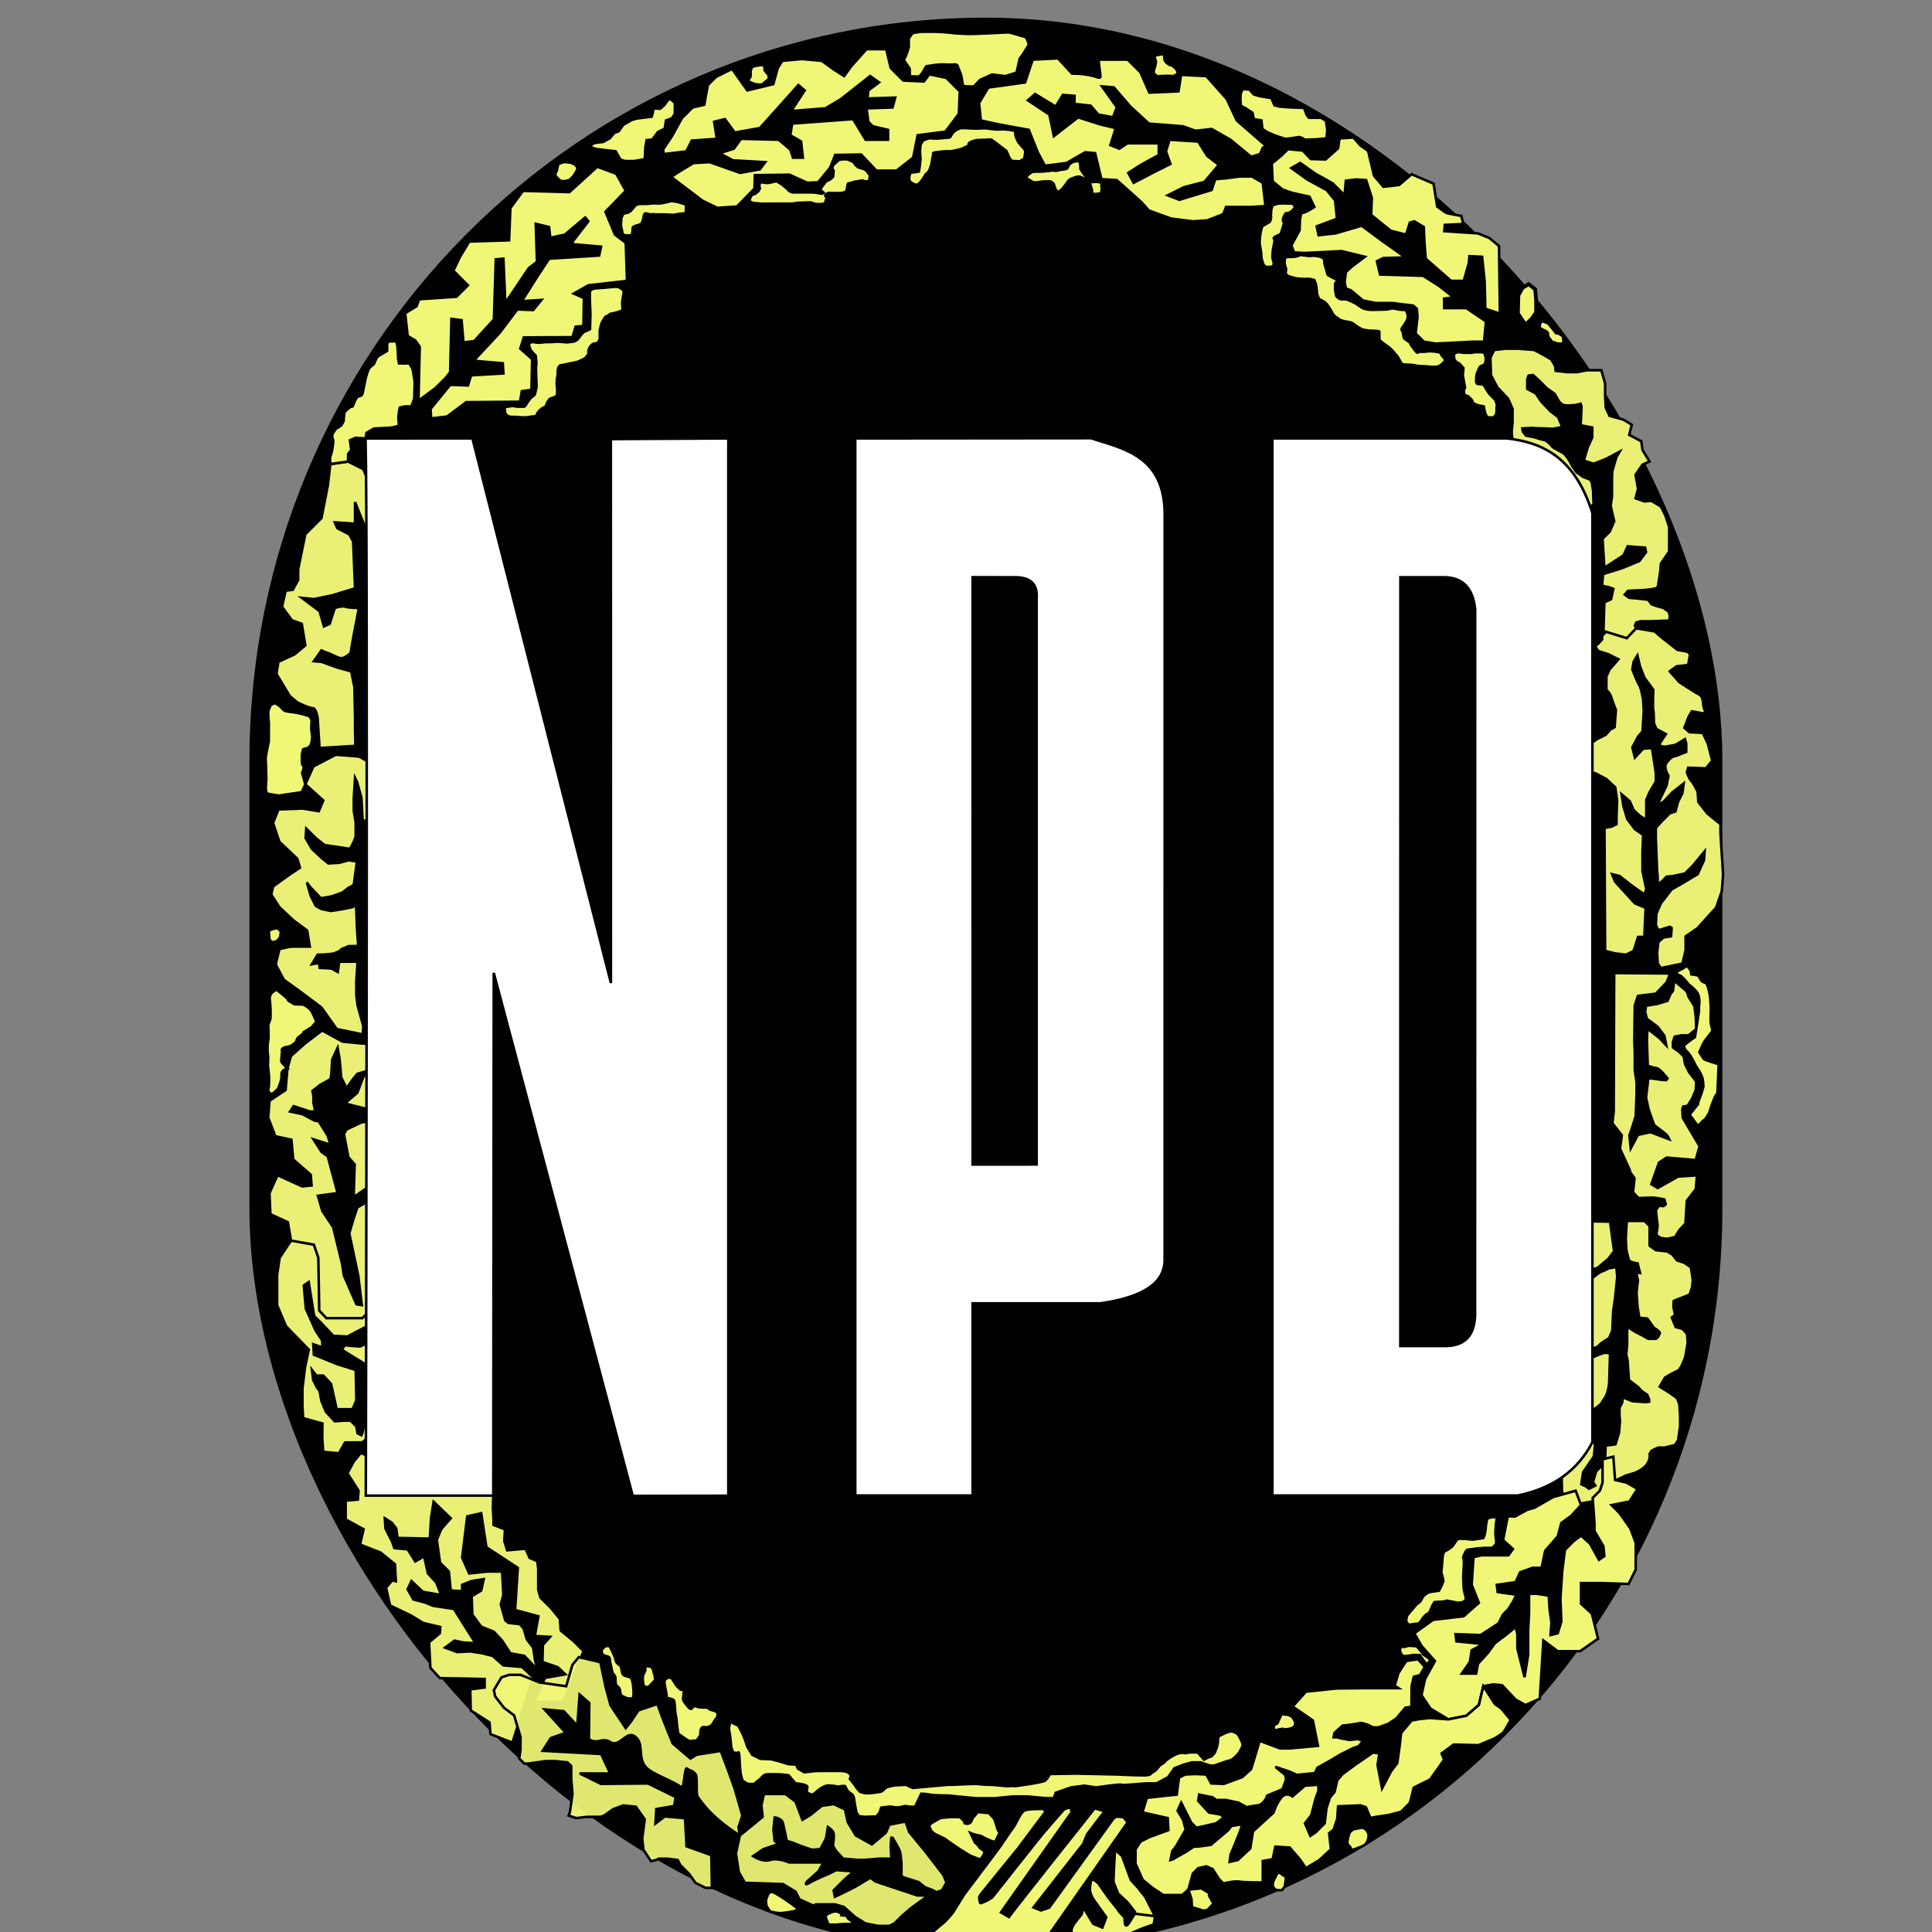 <?xml version="1.0" encoding="UTF-8" standalone="no"?>
<!-- Created with Inkscape (http://www.inkscape.org/) -->

<svg
   width="32"
   height="32"
   viewBox="0 0 8.467 8.467"
   version="1.1"
   id="svg5"
   inkscape:version="1.1.2 (0a00cf5339, 2022-02-04)"
   sodipodi:docname="Logo_Tab.svg"
   xmlns:inkscape="http://www.inkscape.org/namespaces/inkscape"
   xmlns:sodipodi="http://sodipodi.sourceforge.net/DTD/sodipodi-0.dtd"
   xmlns="http://www.w3.org/2000/svg"
   xmlns:svg="http://www.w3.org/2000/svg">
  <rect x="0" y="0" width="8.467" height="8.467" fill="#808080" stroke="none"/>
  <sodipodi:namedview
     id="namedview7"
     pagecolor="#ffffff"
     bordercolor="#666666"
     borderopacity="1.0"
     inkscape:pageshadow="2"
     inkscape:pageopacity="0.0"
     inkscape:pagecheckerboard="0"
     inkscape:document-units="mm"
     showgrid="false"
     units="px"
     width="32px"
     inkscape:zoom="5.5937622"
     inkscape:cx="34.055792"
     inkscape:cy="1.1620086"
     inkscape:window-width="1366"
     inkscape:window-height="767"
     inkscape:window-x="0"
     inkscape:window-y="-23"
     inkscape:window-maximized="1"
     inkscape:current-layer="layer1" />
  <defs
     id="defs2">
    <clipPath
       id="clipPath131-3"
       clipPathUnits="userSpaceOnUse">
      <path
         style="clip-rule:evenodd"
         id="path129-5"
         d="m 437,701.3 h 96.4 V 826.8 H 437 Z"
         inkscape:connector-curvature="0" />
    </clipPath>
  </defs>
  <g
     inkscape:label="Ebene 1"
     inkscape:groupmode="layer"
     id="layer1">
    <g
       id="layer1-3"
       transform="matrix(0.042,0,0,0.042,-0.147,-1.678)">
      <rect
         ry="77.559"
         y="41.794"
         x="29.528"
         height="201.827"
         width="153.693"
         id="rect226"
         style="opacity:0.999;fill:#010101;fill-opacity:1;stroke:#000000;stroke-width:0;stroke-miterlimit:4;stroke-dasharray:none;stroke-opacity:0.114" />
      <path
         id="path26"
         d="m 56.968,221.79 -2.292,-0.889 -0.094,-1.216 -1.964,-1.263 -0.047,-2.198 1.497,-0.187 v -0.889 l -4.677,-0.093 -0.982,-1.076 -0.14,-2.666 1.123,-0.935 0.047,-0.655 -1.777,-0.421 -1.31,-0.795 -2.152,-1.029 -0.421,-1.871 0.655,-0.748 0.374,0.093 -0.094,-1.777 -1.497,-1.216 -2.152,-0.842 0.374,-1.59 -1.871,-1.029 v -1.964 l 1.276,-0.108 0.066,-0.926 -1.158,-1.819 0.661,-1.224 0.728,-0.893 0.331,0.132 13.499,4.314 -0.039,1.309 0.066,1.191 v 0.562 l 1.191,0.463 -0.066,1.224 0.298,0.959 1.918,-0.165 0.43,0.959 0.794,0.331 0.099,0.827 v 2.183 l 0.232,0.794 1.091,1.091 0.926,1.124 0.099,1.224 1.356,1.124 1.025,1.025 -2.117,5.259 -3.076,0.099 1.159,-2.56 2.128,-0.374 -0.795,-0.748 -1.59,-0.538 0.047,-1.777 0.748,-0.842 -1.59,-0.093 0.374,-2.058 -2.432,-0.655 0.281,-4.397 -3.274,-2.152 -0.545,-3.55 -1.455,0.331 -0.529,4.299 0.728,1.654 1.918,-0.198 h 1.521 l 0.132,2.447 -0.265,0.992 0.463,1.654 0.331,0.265 1.191,0.132 0.397,0.463 0.331,1.124 0.661,0.86 0.198,1.323 0.265,0.992 -1.389,-1.455 -1.455,-0.265 -0.86,-1.323 -0.86,-0.926 -1.323,-0.529 -0.926,-1.257 -0.066,-1.918 0.992,-0.595 0.265,-1.191 -1.257,0.198 -0.992,0.397 v 0.661 l -1.191,-0.066 -0.198,-1.984 -0.926,-0.926 -0.331,-2.381 0.463,-1.124 0.992,-1.124 -1.786,-1.72 -0.265,1.654 -0.132,2.183 -3.373,-0.066 -0.132,-0.992 -0.463,-0.595 -0.728,-0.463 0.066,1.058 0.728,1.455 0.198,0.595 1.389,0.132 0.794,1.257 0.926,-0.529 0.397,1.786 0.86,0.926 0.529,1.323 -1.918,-0.331 -1.191,-1.124 -0.397,0.86 0.595,1.058 1.257,0.331 0.794,0.331 2.183,0.331 2.249,3.572 -1.257,-0.066 -0.926,-0.198 -0.992,0.728 1.257,0.463 1.389,-0.066 1.257,0.198 1.058,0.265 1.124,0.992 1.951,0.165 1.158,1.091 z"
         style="fill:#e9f075;fill-opacity:1;stroke:#000000;stroke-width:0.265px;stroke-linecap:butt;stroke-linejoin:miter;stroke-opacity:1"
         inkscape:connector-curvature="0" />
      <path
         id="path878"
         d="m 41.347,147.89 -2.713,-0.561 -1.59,-2.245 -2.245,-1.684 -1.684,-1.216 -0.842,-1.59 0.374,-1.59 c 0,0 0.935,-0.281 1.403,-0.281 h 1.777 l -0.281,-1.684 -1.403,-1.029 -1.497,-1.403 -0.842,-1.31 0.187,-0.842 1.684,-1.216 1.123,-0.748 -0.281,-0.935 -1.871,-1.777 -0.655,-1.964 0.561,-1.403 2.526,-0.093 1.684,0.281 0.468,-1.123 -1.871,-1.684 0.842,-1.871 2.339,-1.216 2.432,0.187 1.956,1.102 -0.661,5.49 -0.926,0.132 -0.066,-1.257 -0.066,-1.191 -0.463,-1.654 -0.198,-0.397 -0.132,2.117 v 1.323 l 0.198,1.191 v 1.389 c 0,0.397 -0.595,1.389 -0.595,1.389 l -2.646,-0.397 -0.926,-0.728 -0.992,-0.992 -0.066,0.992 0.661,1.124 1.058,0.992 0.661,0.529 1.124,-0.066 0.992,-0.265 0.86,0.132 -0.331,2.447 -0.595,0.331 -0.595,0.463 -1.124,0.397 -1.124,0.198 -1.124,-1.191 -0.331,-0.463 0.397,1.389 0.529,1.058 0.595,0.331 0.992,0.198 1.257,-0.198 0.992,-0.198 0.331,-0.265 0.066,0.595 0.066,1.852 0.132,1.869 -1.025,0.017 c -0.543,0.299 -0.728,0.209 -0.876,0.496 l -0.661,0.281 -0.976,0.099 -0.695,0.017 -0.595,0.992 0.728,-0.132 0.083,0.513 0.645,0.033 0.595,0.033 0.645,0.364 0.149,-1.075 h 1.323 0.595 l -0.132,1.984 v 1.521 l 0.132,1.058 0.331,1.191 0.265,0.992 z"
         style="fill:#e9f075;fill-opacity:1;stroke:#000000;stroke-width:0.265px;stroke-linecap:butt;stroke-linejoin:miter;stroke-opacity:1"
         inkscape:connector-curvature="0" />
      <path
         id="path880"
         d="m 36.843,118.009 -0.198,-3.109 c 0,0 -0.132,-1.058 -0.529,-1.058 -0.397,0 -1.587,-0.595 -1.587,-0.595 l -0.794,-0.661 -1.389,-2.315 0.198,-1.257 1.693,-0.786 1.123,-0.935 -0.374,-2.245 -1.029,-0.374 -1.029,-1.403 0.374,-1.684 0.748,-0.093 0.561,-1.029 v -1.123 l 0.748,-3.648 1.684,-1.684 0.66,-3.384 0.265,-2.249 1.852,-0.265 1.587,0.794 4.366,10.451 -4.035,-4.035 -1.191,-2.977 v 2.249 l -2.117,-0.132 0.265,0.595 1.257,0.661 0.397,0.728 0.198,4.895 -2.381,0.728 -1.918,0.397 -1.257,-0.132 1.852,1.389 0.463,1.587 0.595,-0.265 0.529,-1.654 c 0,0 0.794,-0.265 1.124,-0.132 0.331,0.132 1.389,0.132 1.389,0.132 0,0 -0.397,2.183 -0.463,2.447 -0.066,0.265 -0.397,2.249 -0.397,2.249 0,0 -0.661,0.661 -1.124,0.529 -0.463,-0.132 -0.86,-0.397 -1.257,-0.529 -0.397,-0.132 -0.661,-0.265 -0.661,-0.265 l -0.794,1.124 0.794,0.066 1.654,0.595 1.455,0.397 0.331,1.654 0.066,3.109 v 1.257 l 0.033,1.753 z"
         style="fill:#e9f075;fill-opacity:1;stroke:#000000;stroke-width:0.265px;stroke-linecap:butt;stroke-linejoin:miter;stroke-opacity:1"
         inkscape:connector-curvature="0" />
      <path
         id="path1020"
         d="m 41.292,190.456 -1.786,0.017 -0.645,1.124 -1.637,-0.149 -0.099,-1.439 0.017,-1.521 -2.017,-0.562 -0.066,-1.257 v -1.852 l 0.265,-2.183 0.397,-1.852 -2.381,-2.447 -0.926,-2.183 v -3.175 l 0.265,-1.786 1.187,-1.785 2.319,-1.258 1.236,1.071 1.807,6.801 3.104,0.87 v 1.169 l -1.615,0.843 -0.956,0.511 -1.478,-0.067 -1.212,-1.287 -0.795,-0.795 -0.561,-3.531 -0.514,0.351 0.21,2.409 1.006,2.268 0.696,1.063 0.033,0.728 -0.959,-0.331 0.066,1.091 2.447,0.992 1.918,0.595 0.066,3.175 -0.397,0.926 h -1.654 l -0.595,-2.646 -0.794,-0.86 H 36.513 l -0.463,-0.595 0.132,1.058 0.397,0.794 0.265,0.331 0.198,1.058 0.463,1.124 0.926,0.992 0.992,-0.066 h 0.661 l 0.595,0.595 0.132,0.728 0.397,0.198 0.132,-0.331 0.132,-0.661 0.066,-0.198 1.058,-0.926 0.066,-4.299 -1.257,-1.124 -1.191,-0.728 -1.058,-0.661 0.331,-0.463 0.661,0.066 0.926,0.066 0.529,-0.265 1.058,-1.058 2.117,8.599 z"
         style="fill:#e9f075;fill-opacity:1;stroke:#000000;stroke-width:0.265px;stroke-linecap:butt;stroke-linejoin:miter;stroke-opacity:1"
         inkscape:connector-curvature="0" />
      <path
         id="path1018"
         d="m 41.3,177.497 h -3.742 l -0.748,-0.795 -0.047,-2.853 -0.047,-2.666 -0.468,-1.356 -2.385,-0.421 -0.327,-1.918 -1.824,-0.842 -0.094,-2.198 0.842,-1.871 1.123,0.514 1.45,0.655 0.982,-0.093 -0.094,-1.123 -1.824,-1.59 -0.187,-2.058 -1.684,-0.374 -0.741,-1.935 0.133,-1.76 1.684,-1.123 0.187,-2.245 0.374,-1.31 1.426,-1.269 1.819,-1.389 2.134,1.161 1.871,0.187 2.339,0.14 -0.982,6.876 -2.993,-0.748 1.31,-1.123 0.561,-1.497 0.374,-0.748 -0.935,0.281 -0.468,0.561 -0.655,0.935 -0.561,-1.123 -0.094,-1.123 -0.094,-0.935 -0.187,-1.029 -0.561,1.216 -0.094,1.497 -0.094,0.561 -1.029,0.561 -0.842,0.655 0.094,0.561 v 0.655 l 0.187,0.935 H 35.827 l -1.684,-0.561 -0.374,0.561 1.31,0.281 1.216,0.655 0.468,0.093 0.935,1.497 0.281,0.935 -1.777,-0.561 0.842,1.31 0.655,0.468 1.029,3.835 -2.058,0.281 0.468,1.59 1.123,1.684 0.935,3.835 0.187,1.216 1.31,2.993 0.561,0.093 -0.374,-3.087 -0.935,-4.397 0.374,-1.31 0.468,-1.403 0.655,-0.374 1.216,-0.655 0.935,-0.748 -0.187,-1.59 c 0,0 -1.029,1.029 -1.403,1.216 -0.374,0.187 -1.497,1.029 -1.497,1.029 l -0.094,-0.281 0.094,-3.087 -0.655,-0.748 -0.468,-2.432 0.281,-0.468 1.59,-0.748 1.964,-0.187 1.59,17.306 z"
         style="fill:#e9f075;fill-opacity:1;stroke:#000000;stroke-width:0.265px;stroke-linecap:butt;stroke-linejoin:miter;stroke-opacity:1"
         inkscape:connector-curvature="0" />
      <path
         id="path266"
         d="m 41.643,85.701 c 0.267,9.154 0.028,110.309 0.028,110.309 h 13.302 l 0.046,-54.547 v 0 l 14.507,54.576 9.97,-0.016 9e-5,-110.323 -12.257,0.068 0.008,56.756 v 0 L 52.796,85.699 Z"
         style="fill:#ffffff;stroke:#000000;stroke-width:0.265px;stroke-linecap:butt;stroke-linejoin:miter;stroke-opacity:1"
         inkscape:connector-curvature="0" />
      <path
         transform="scale(0.265)"
         id="path1054"
         d="m 653.75,631.52 -0.383,6.631 c 0,0 0.176,3.537 0.176,4.244 0,0.707 1.061,4.596 1.061,4.596 l 0.885,0.707 2.297,0.529 h 0.227 l 0.535,2.1 0.432,1.695 -1.545,-0.258 0.707,3.006 -0.531,4.949 0.354,5.303 0.707,4.596 3.182,0.354 2.652,3.713 c 0,0 0.884,0.354 1.768,1.238 0.884,0.884 0.354,1.061 0.354,1.061 l -0.531,1.236 -0.883,0.707 h -3.006 l -2.121,-1.236 -2.828,-1.414 -3.006,-1.945 -0.354,1.061 v 2.121 1.768 2.121 l -0.354,3.713 0.531,2.299 0.529,7.777 3.535,2.652 1.414,1.59 2.299,1.592 0.707,1.768 v 0.885 l -1.238,0.176 -5.303,-0.354 -3.535,-1.414 -0.354,0.354 -0.176,1.592 -0.354,0.707 -0.707,1.236 v 3.006 l 0.176,2.475 -0.354,4.42 -1.414,4.596 -3.889,0.531 -0.178,6.539 -3.535,3.537 -1.236,4.242 0.883,1.414 -2.475,1.238 -1.061,-0.885 -1.945,-0.883 0.707,-4.773 1.592,-2.299 2.652,-3.889 0.43,-4.5 c 0,0 -3.437,-10.525 -2.906,-11.232 0.53,-0.707 1.77,-2.123 1.77,-2.123 l 1.236,-1.061 c 0,0 2.121,-1.414 2.475,-2.121 0.354,-0.707 1.237,-1.767 1.768,-2.828 0.53,-1.061 0.707,-2.121 0.707,-2.121 l 0.354,-1.414 0.178,-1.592 0.354,-11.666 -2.299,-0.178 -1.943,0.707 c 0,0 -1.768,0.707 -2.652,1.061 -0.884,0.354 -1.238,0.707 -1.238,0.707 l -1.943,1.768 -1.768,-0.176 c 0,0 0.177,-2.298 1.061,-3.182 0.884,-0.884 3.711,-2.299 4.418,-2.652 0.707,-0.354 1.593,-0.531 2.123,-1.238 0.53,-0.707 2.297,-1.768 2.297,-1.768 l 1.414,-0.883 0.178,-0.178 1.236,-2.828 0.354,-7.777 0.707,-4.951 0.885,-8.484 -0.354,-3.889 -3.006,0.529 -1.768,0.885 c 0,0 -1.59,0.53 -2.297,1.061 -0.707,0.53 -2.299,1.768 -2.299,1.768 l -2.121,-1.414 1.414,-1.592 2.652,-0.883 2.121,-1.768 2.121,-1.77 2.297,-3.004 -1.59,-11.668 -10.607,-0.176 -8.484,98.994 0.176,7.777 3.359,5.127 9.723,-1.768 3.889,-6.01 7.955,-3.889 3.561,-1.074 c 0,0 3.5,-1.25 5,-3.5 1.5,-2.25 1,-4 1,-4 l 0.75,-1.25 c 0,0 1,-0.5 2,-1 1,-0.5 2,-0.25 2,-0.25 h 1 l 4.25,-1 1.25,-2 0.5,-3.75 0.25,-1.5 v -4.5 c 0,0 -0.25,-2.75 -0.25,-3.75 0,-1 -1,-3 -1,-3 l -1,-0.75 -1.75,-1.25 -4,-2.5 2,-3.5 c 0,0 1.5,-1 2.5,-1.5 1,-0.5 3,-1.5 3,-1.5 l 1,-1.5 1.5,-3.5 1,-5.75 -0.25,-3.5 -1.75,-2 -2.75,-0.75 -1.5,-3.75 1.25,-1 c 0,0 -0.25,-1.5 -0.5,-2.5 -0.25,-1 0,-3 0,-3 l 1.75,-0.75 2,-0.75 2.5,-1 1,-3 0.25,-2.75 -0.75,-5 -2.5,-1.75 -3,-1 -1.75,-2.25 -2,-1.25 -4.5,-0.5 -2.5,-1.75 v -7.75 l -2,-2 z"
         style="fill:#e9f075;fill-opacity:1;stroke:#000000;stroke-width:1px;stroke-linecap:butt;stroke-linejoin:miter;stroke-opacity:1"
         inkscape:connector-curvature="0" />
      <path
         id="path1061"
         d="m 176.799,140.968 2.258,-0.469 0.331,-1.389 v -1.455 l 1.257,-0.86 1.124,-1.257 0.794,-0.86 0.595,-1.72 c 0,0 0.132,-1.521 0.132,-1.786 0,-0.265 -0.132,-2.117 -0.132,-2.117 l -0.132,-2.117 v -0.992 l -1.389,-1.124 -0.926,-1.191 -0.066,-1.058 c 0,0 -0.397,-0.86 -0.661,-1.124 -0.265,-0.265 -0.463,-0.926 -0.463,-0.926 l 0.132,-0.463 1.852,0.066 0.661,-0.794 -0.463,-1.786 -0.529,-1.124 -1.389,-0.066 -0.529,-0.463 0.463,-1.191 0.331,-0.529 1.058,0.198 c 0,0 0.463,0.066 0.265,-0.331 -0.198,-0.397 -0.132,-0.926 -0.265,-1.257 -0.132,-0.331 -0.397,-0.397 -0.728,-0.595 -0.331,-0.198 -1.654,-1.058 -1.654,-1.058 l -0.992,-1.124 0.066,-0.066 0.661,-0.463 1.191,-0.132 0.198,-1.124 -0.265,-0.265 -1.058,-0.198 -0.926,-0.728 -0.595,-0.463 -0.86,-0.728 -1.918,-0.331 -2.183,-0.728 -1.374,1.53 v 0.374 l -0.351,0.374 -0.374,0.327 0.304,0.491 1.067,0.343 1.058,0.529 -0.926,1.058 -0.331,0.728 v 1.389 c 0,0 0.397,0.397 0.463,0.661 0.066,0.265 0.529,1.455 0.529,1.455 l -0.132,1.786 -0.463,0.265 -0.463,0.529 -0.926,0.463 -1.455,0.992 0.463,2.381 0.86,0.198 1.124,0.595 0.926,0.86 0.198,1.389 -0.066,1.654 v 0.794 l -0.529,0.265 -0.728,0.132 0.066,12.832 1.058,0.265 1.124,0.132 0.794,-0.397 0.463,-1.455 h 0.661 l 0.066,-1.72 0.066,-1.323 -1.124,-0.463 -2.051,-2.249 -0.331,-0.794 0.794,0.198 1.257,0.992 1.323,0.926 0.198,-0.529 -0.397,-1.918 v -2.051 l 0.066,-1.72 -0.86,-0.595 -0.794,-1.058 -0.397,-1.323 -0.198,-1.257 0.86,0.728 0.397,0.926 0.728,0.661 0.595,0.331 v -0.794 -1.257 l 0.331,-0.794 0.661,-1.124 v -0.926 l -0.397,-2.58 -0.926,0.066 -0.86,0.926 -0.265,-1.058 0.595,-1.124 0.463,-0.529 0.132,-2.117 -0.066,-1.191 c 0,0 -0.198,-1.257 -0.397,-1.521 -0.198,-0.265 -0.728,-1.654 -0.728,-1.654 l 0.132,-0.794 0.397,-0.661 0.265,1.124 0.463,1.191 0.926,1.257 c 0,0 -0.066,1.852 0,2.117 0.066,0.265 0.066,1.389 0.066,1.389 l 0.265,0.595 0.992,0.529 -0.661,0.992 0.066,0.265 0.529,0.066 1.058,-0.198 0.992,-0.595 0.132,0.463 v 0.86 l -0.992,0.397 -0.463,0.132 c 0,0 -0.728,0.529 -0.728,0.992 0,0.463 0.331,0.992 0.331,0.992 l -0.198,0.992 -0.661,1.389 -0.331,0.661 0.661,-0.331 0.926,-0.992 1.191,-0.926 -0.132,0.992 -0.463,0.926 -0.265,0.992 -0.595,0.198 -0.794,0.794 -0.661,0.728 v 1.058 l 0.066,1.654 0.066,1.786 0.066,0.595 v 0.86 l 0.529,-0.463 0.397,-0.397 0.661,-0.066 1.257,-0.265 0.86,-0.86 1.191,-1.455 -0.066,0.926 -0.661,1.455 -1.654,0.992 -1.058,0.595 -1.124,1.455 -0.463,1.058 -0.066,1.191 0.198,0.463 0.198,0.066 1.058,-0.331 0.198,0.132 -0.066,0.86 -0.794,0.132 -0.529,0.463 -0.132,1.124 0.066,1.124 z"
         style="fill:#e9f075;fill-opacity:1;stroke:#000000;stroke-width:0.265px;stroke-linecap:butt;stroke-linejoin:miter;stroke-opacity:1"
         inkscape:connector-curvature="0" />
      <path
         id="path1059"
         d="m 161.33,84.01 v -1.389 l -0.463,-1.058 -1.124,-1.191 -0.661,-1.257 -0.066,-1.852 0.397,-0.794 1.191,-0.132 h 1.257 l 1.72,0.132 1.124,0.595 0.661,0.397 0.397,0.661 0.066,0.529 1.191,0.132 h 1.058 l 0.992,-0.198 h 1.521 l 0.397,1.389 v 1.323 l 0.066,1.191 0.397,0.86 1.455,0.397 0.86,0.529 -0.265,1.058 1.257,0.661 0.132,0.926 0.728,1.191 -0.728,0.331 -0.728,1.058 0.265,1.455 -0.265,0.992 0.926,0.331 0.728,-0.066 0.992,0.595 0.463,0.926 0.397,1.191 v 1.323 1.257 l -0.86,1.257 -0.066,0.794 c 0,0 -0.198,1.389 -0.265,1.654 -0.066,0.265 -1.786,0.331 -1.786,0.331 l -1.323,0.066 -0.331,0.397 0.463,0.331 0.794,0.066 1.191,0.132 0.331,0.463 0.529,0.198 0.728,0.198 c 0,0 0.198,0.132 0.463,0.331 0.265,0.198 0.265,0.992 0,0.992 -0.265,0 -1.72,0.066 -1.72,0.066 h -1.124 l -0.463,0.132 -0.132,0.331 0.132,0.265 -0.984,1.036 -2.432,-0.748 0.093,-2.993 0.702,-0.327 0.234,-1.076 -0.514,-0.187 -0.655,-0.14 0.093,-1.216 1.964,-0.608 1.824,-0.748 0.702,-0.935 -0.093,-0.468 -1.824,-0.14 -0.421,0.935 -2.011,1.31 -0.187,-3.04 0.748,-0.748 0.468,-1.076 -0.374,-1.59 0.14,-0.982 V 90.173 c 0,0 0,-0.935 0.047,-1.123 0.047,-0.187 0.421,-1.403 0.421,-1.403 l 0.327,-0.561 -1.403,0.748 -1.31,0.514 -1.029,-0.327 0.421,-1.403 0.468,-1.029 v -1.029 l -1.216,-0.234 0.047,-0.748 0.047,-1.216 -0.093,-0.281 -0.561,0.14 c 0,0 -0.561,0.047 -0.795,0.047 -0.234,0 -0.561,-0.094 -0.561,-0.094 l -0.327,-0.327 -0.468,-0.795 -0.842,-0.608 -0.795,-0.795 -0.608,-0.561 -0.468,0.047 -0.14,0.374 v 1.029 l 0.889,0.468 0.561,0.842 0.935,0.982 0.842,0.655 0.421,1.029 -0.982,0.187 c 0,0 -0.702,-0.047 -1.076,-0.047 -0.374,0 -1.169,-0.047 -1.169,-0.047 l -0.935,0.047 0.047,0.327 0.327,0.421 0.935,0.187 0.421,0.14 0.702,0.187 0.421,0.327 0.327,0.374 0.234,0.14 c 0,0 0.608,0.327 0.842,0.468 0.234,0.14 0.561,0.655 0.561,0.655 l 0.421,0.748 0.421,0.608 0.281,0.187 0.374,0.281 0.748,0.281 0.187,0.327 0.14,0.889 v 0.468 l 0.047,0.889 -1.497,1.31 -6.876,-7.39 -0.048,-0.302 -0.099,-0.777 c 0,0 -0.033,-0.314 -0.033,-0.38 0,-0.066 0.066,-0.695 0.066,-0.695 z"
         style="fill:#e9f075;fill-opacity:1;stroke:#000000;stroke-width:0.265px;stroke-linecap:butt;stroke-linejoin:miter;stroke-opacity:1"
         inkscape:connector-curvature="0" />
      <path
         id="path287"
         d="m 136.269,85.7 0.001,110.302 h 25.599 c 3.607,-0.741 6.245,-2.554 7.794,-5.571 l -0.001,-96.934 c -1.839,-5.861 -5.255,-7.385 -8.904,-7.798 z"
         style="fill:#ffffff;stroke:#000000;stroke-width:0.265px;stroke-linecap:butt;stroke-linejoin:miter;stroke-opacity:1"
         inkscape:connector-curvature="0" />
      <path
         id="path295"
         d="m 149.626,100.185 -0.008,80.218 4.461,0.002 c 2.292,0.073 3.322,-1.125 3.339,-3.342 l 0.008,-73.539 c -0.257,-2.444 -1.504,-3.355 -3.35,-3.339 z"
         style="fill:#010101;fill-opacity:1;stroke:#000000;stroke-width:0.265px;stroke-linecap:butt;stroke-linejoin:miter;stroke-opacity:1"
         inkscape:connector-curvature="0" />
      <path
         id="path1104"
         d="M 92.743,85.7 V 196.002 l 12.245,0.002 10e-4,-20.056 13.358,-0.001 c 4.02,-0.588 6.619,-1.888 6.678,-4.457 l 0.002,-77.99 c -0.053,-6.069 -4.494,-6.765 -7.687,-7.822 z"
         style="fill:#ffffff;stroke:#000000;stroke-width:0.265px;stroke-linecap:butt;stroke-linejoin:miter;stroke-opacity:1"
         inkscape:connector-curvature="0" />
      <path
         id="path1106"
         d="m 104.988,100.184 0.003,61.28 6.676,-0.002 v -59.05 c 0.134,-1.595 -0.732,-2.214 -2.224,-2.227 z"
         style="fill:#010101;fill-opacity:1;stroke:#000000;stroke-width:0.265px;stroke-linecap:butt;stroke-linejoin:miter;stroke-opacity:1"
         inkscape:connector-curvature="0" />
      <path
         id="path1108"
         d="m 52.151,81.918 5.613,-0.047 0.187,-1.099 1.006,-0.14 0.07,-3.204 -1.239,-1.099 0.374,-1.169 5.075,-0.023 0.327,-1.099 0.819,-0.07 0.044,-2.921 -1.058,-0.463 1.521,-0.86 4.035,-0.463 -0.132,-3.969 -1.124,-0.86 -0.992,-2.381 2.117,-2.183 -0.992,-1.786 -1.984,-0.728 -2.91,2.646 -4.829,-0.132 -1.323,1.786 -0.132,3.373 -4.167,0.132 -0.992,1.654 -0.661,1.389 1.521,1.521 -1.191,1.191 -3.903,0.265 -0.265,0.728 -1.191,0.728 0.265,2.381 0.794,0.463 0.463,0.661 -0.132,5.622 1.786,-1.323 1.058,-1.058 0.463,-0.595 0.132,-5.556 1.058,0.132 0.198,2.315 1.124,-0.132 1.323,-1.455 0.728,-0.794 0.198,-6.284 0.794,-0.066 0.198,4.63 2.447,-3.638 0.86,-0.661 -0.132,-3.969 1.389,0.331 0.132,1.124 1.521,-0.331 2.117,-1.786 0.331,0.397 -1.587,2.051 -0.132,0.331 3.043,0.265 -0.198,0.926 -5.226,0.331 -1.257,1.918 -1.587,2.514 2.051,-0.132 -0.86,1.058 -1.654,-0.066 -1.852,2.447 -2.712,2.91 3.043,0.265 0.066,1.058 -3.373,0.198 -0.331,1.058 -1.852,-0.066 -2.051,2.514 0.066,0.992 1.654,-0.198 z"
         style="fill:#f0f776;fill-opacity:1;stroke:#000000;stroke-width:0.265px;stroke-linecap:butt;stroke-linejoin:miter;stroke-opacity:1"
         inkscape:connector-curvature="0" />
      <path
         id="path1129"
         d="m 73.526,58.415 3.274,2.479 1.543,0.748 2.058,-0.14 1.824,-1.871 0.047,-1.403 3.601,-0.047 1.871,0.842 1.123,-0.047 1.263,-1.543 0.514,-1.31 2.713,-0.047 1.59,1.684 h 2.105 l 1.731,-1.356 0.468,-2.339 2.9,-0.374 1.403,-1.871 0.093,-2.339 -1.403,-1.403 -1.777,-0.374 -0.561,0.748 -2.152,-0.094 -1.31,-1.31 -0.468,-1.964 H 93.919 l -1.59,1.777 -0.748,1.029 -1.029,-0.655 -1.31,-0.935 -2.058,-0.187 -2.058,0.187 -0.468,0.748 -0.468,1.684 -2.713,0.655 -1.59,-2.245 -1.684,0.842 -0.842,0.842 -0.374,2.058 -1.216,0.281 -1.123,1.123 -1.029,1.871 -0.935,1.403 0.094,0.468 2.339,-0.281 0.561,-1.123 2.619,-0.187 -0.281,-1.777 1.123,-0.281 1.029,1.403 2.619,-0.468 1.684,-1.871 2.339,-2.619 0.655,0.561 -1.403,2.152 3.555,-0.281 1.59,-0.935 3.087,-2.432 0.935,0.655 -1.123,0.842 -0.094,0.842 2.9,-0.094 -0.281,1.029 -2.713,0.094 0.187,1.403 0.468,0.468 1.59,0.374 v 1.029 h -2.339 l -1.31,-2.152 -6.361,0.468 -0.187,1.216 1.123,0.655 0.187,1.684 h -1.029 l -0.281,-0.842 -1.216,-1.029 -3.929,-0.094 -0.748,1.029 -1.497,0.468 1.403,0.748 3.368,0.187 -0.561,0.748 -2.058,0.374 -3.181,-1.123 -1.684,0.094 -1.403,0.842 z"
         style="fill:#f0f776;fill-opacity:1;stroke:#000000;stroke-width:0.265px;stroke-linecap:butt;stroke-linejoin:miter;stroke-opacity:1"
         inkscape:connector-curvature="0" />
      <path
         id="path1150"
         d="m 135.599,55.171 -3.043,-2.646 -1.058,-2.249 -2.117,-2.381 -2.646,-0.132 -0.265,1.72 -3.043,0.132 -0.926,-2.117 -1.323,-1.323 h -3.043 c 0.239,3.081 0.856,1.455 -2.778,1.455 l -1.455,-1.587 -2.646,0.132 -0.794,2.381 -3.836,0.529 -0.969,1.612 0.187,1.824 1.918,0.421 3.087,0.561 0.935,2.339 0.748,1.403 2.245,-0.281 1.964,-1.123 1.029,0.094 0.655,2.713 1.59,0.094 0.748,0.655 1.871,1.684 0.748,0.842 2.339,0.842 2.245,0.281 1.497,-0.094 1.684,-0.655 0.281,-0.748 h 2.619 l 1.497,-0.094 -0.281,-2.432 -1.123,-0.655 h -1.31 l -1.403,0.187 -1.123,0.094 -0.374,1.123 -3.368,1.029 -1.216,-0.468 1.684,-0.842 2.152,-0.561 1.497,-1.777 -1.216,-0.935 -0.935,-1.497 -2.993,-0.187 -0.374,1.216 0.468,1.31 -1.684,0.842 -2.152,1.123 -0.561,-1.029 1.31,-0.842 1.871,-1.029 V 54.907 h -3.274 l -0.842,0.561 -0.935,-0.374 0.561,-1.777 -1.59,-0.374 -2.339,-0.748 -2.526,1.964 -0.468,-2.245 -2.245,-1.497 0.748,-0.655 2.152,1.31 0.748,-1.216 1.216,0.094 v 0.842 l 1.684,0.187 0.795,0.926 1.545,0.278 0.392,-1.044 -1.547,-2.175 1.236,0.105 1.702,1.979 1.957,1.802 3.555,0.281 1.31,0.468 1.684,-0.187 1.964,1.123 2.152,1.777 0.935,-0.281 0.281,-0.655 z"
         style="fill:#f0f776;fill-opacity:1;stroke:#000000;stroke-width:0.265px;stroke-linecap:butt;stroke-linejoin:miter;stroke-opacity:1"
         inkscape:connector-curvature="0" />
      <path
         id="path1152"
         d="m 160.008,72.681 -0.093,-7.063 -1.029,-0.842 -1.169,-0.468 -3.508,-0.234 0.047,-0.655 1.918,-0.094 -0.187,-0.842 c 0,0 -1.403,-0.234 -1.59,-0.327 -0.187,-0.094 -0.935,-0.655 -0.935,-0.655 l -0.374,-2.385 -2.292,-0.982 -1.31,1.123 -1.637,0.187 -0.982,-1.169 -0.608,-2.572 -0.795,-0.561 -0.748,-0.842 -1.45,0.094 -0.14,1.029 -1.31,1.169 -1.543,-0.047 -0.842,-0.889 -1.543,-0.14 -0.655,0.655 -1.029,0.842 0.093,1.871 1.029,0.842 c 0,0 0.889,0.327 1.123,0.374 0.234,0.047 1.684,0.374 1.684,0.374 l 0.514,1.076 c 0,0 -0.982,0.655 -1.263,0.608 -0.281,-0.047 -0.276,1.811 -0.276,1.811 l -0.86,1.587 0.265,0.728 c 0,0 0.794,0.066 1.124,0.066 0.331,0 3.836,-0.198 3.836,-0.198 l 2.447,0.595 -1.323,0.992 -0.661,0.595 -0.132,1.058 0.132,0.661 0.529,0.198 1.257,1.058 1.323,0.265 c 0,0 1.124,0 1.587,0 0.463,0 0.661,0.066 0.661,0.066 l 1.654,0.198 0.397,0.331 0.066,0.86 -0.198,1.72 0.86,0.86 1.257,0.198 3.836,-0.198 h 1.191 l 0.198,-2.117 -2.051,-1.389 h -2.315 V 71.112 l 0.992,-0.132 -1.521,-1.191 -1.654,-1.058 -4.498,-0.132 -0.331,-1.389 0.661,-0.331 2.315,-0.066 -2.514,-1.786 -2.051,-1.521 -2.712,0.794 -1.786,0.198 -0.198,-0.926 2.117,-0.794 -0.198,-1.918 -0.86,-1.058 -2.051,-1.124 -1.654,-1.191 0.926,-0.529 1.587,1.124 1.786,0.992 1.257,1.257 0.132,-1.521 1.058,-0.132 1.058,0.066 0.595,1.852 -0.066,1.786 2.051,1.654 1.587,0.397 0.397,-1.257 0.463,-0.132 0.992,0.595 0.066,1.587 0.132,1.72 2.646,2.315 h 1.323 l 0.529,-1.852 0.066,-0.728 1.323,0.066 0.265,2.58 0.066,2.844 z"
         style="fill:#f0f776;fill-opacity:1;stroke:#000000;stroke-width:0.265px;stroke-linecap:butt;stroke-linejoin:miter;stroke-opacity:1"
         inkscape:connector-curvature="0" />
      <path
         id="path1154"
         d="m 167.912,195.504 -2.339,0.655 -1.964,1.123 -0.748,0.21 -1.286,0.702 -0.748,-0.023 -0.491,2.479 1.029,0.935 -0.468,0.655 h -2.806 l -0.842,0.187 -0.187,2.9 0.748,1.871 -1.59,1.403 -3.181,0.374 -1.964,1.403 0.748,1.31 1.403,1.59 -1.029,1.871 -0.374,1.684 0.935,1.403 1.871,1.123 1.871,-0.374 1.31,-1.123 0.468,-1.964 1.029,-0.187 0.935,0.093 1.403,1.497 1.029,0.561 1.497,-0.655 0.374,-6.08 1.497,1.123 h 2.339 l 1.871,-1.31 -0.655,-2.619 -1.123,-1.029 v -2.152 h 2.152 l 2.806,0.093 0.748,-1.497 v -2.806 l -0.561,-1.497 -1.123,-1.59 -0.842,-0.842 1.871,-0.374 0.842,-1.31 -1.123,-0.655 -1.216,-0.281 -0.187,-2.432 -1.123,0.281 v 2.432 l -0.281,0.842 -0.748,0.748 0.187,2.619 v 0.842 l 0.935,1.59 0.093,1.029 -0.561,0.374 -0.935,-1.684 -0.935,-0.842 -0.748,0.561 -0.935,0.935 -0.281,2.245 -0.187,2.806 0.093,2.432 -0.374,1.216 -0.748,0.187 0.093,-1.31 -0.187,-1.31 -0.093,-1.497 -1.216,-0.187 h -0.842 v 2.058 l -0.093,1.684 v 2.619 l -0.374,2.339 -0.748,-2.993 v -1.497 l -0.187,-0.748 -1.029,0.842 -1.123,0.842 -0.748,1.029 -1.029,1.123 -0.187,1.029 h -1.497 l 0.842,-1.216 0.187,-1.216 1.216,-0.655 -2.806,-0.281 -0.093,-0.748 2.619,0.093 1.871,-1.216 0.468,-0.935 0.561,-0.561 0.468,-0.748 0.374,-0.748 -1.964,-0.281 -0.093,-0.748 1.964,-0.281 0.468,-1.029 1.31,-0.468 h 0.935 l 0.374,-1.777 1.31,-1.497 0.374,-1.403 1.029,-0.748 1.029,-1.123 z"
         style="fill:#f0f776;fill-opacity:1;stroke:#000000;stroke-width:0.265px;stroke-linecap:butt;stroke-linejoin:miter;stroke-opacity:1"
         inkscape:connector-curvature="0" />
      <path
         id="path1156"
         d="m 149.423,216.104 h -3.671 l -2.811,0.033 -3.175,0.331 -1.389,1.554 2.117,1.455 0.529,2.646 -2.91,0.265 h -1.058 l -2.117,-0.794 -0.888,2.956 -0.935,0.842 -1.918,0.702 -1.31,-0.047 -0.514,-0.935 -1.169,-0.047 -1.029,0.047 -0.655,0.327 -0.234,1.777 -0.514,0.047 -2.607,0.284 -0.463,1.521 2.646,0.595 0.066,1.257 -1.984,0.728 -0.926,0.463 -0.52,0.811 v 1.497 l 0.748,1.684 1.029,0.842 1.123,0.748 h 1.964 l 0.655,-0.561 0.468,-1.684 0.561,-0.561 0.842,-0.187 0.655,0.281 0.655,1.029 0.468,0.468 c 0,0 1.216,-0.281 1.684,-0.187 0.468,0.093 2.432,0.093 2.432,0.093 v -2.245 l 1.029,-0.187 0.281,-1.31 1.497,0.093 1.123,1.31 0.561,0.842 1.403,-0.842 1.216,-1.123 -0.187,-1.684 0.468,-0.374 0.374,-1.123 0.093,-1.31 2.339,-0.093 0.561,0.187 0.468,1.123 0.618,-0.117 1.323,-0.198 1.257,-0.331 0.926,-0.926 0.198,-0.794 0.198,-0.794 1.72,-0.86 1.455,-2.051 -0.265,-0.661 1.257,-0.926 2.58,0.066 1.587,-0.661 c 0,0 0.86,-0.463 1.058,-0.728 0.198,-0.265 0.728,-1.257 0.728,-1.257 l -0.992,-1.191 -0.661,-0.463 -1.201,-1.86 -0.468,1.964 -1.31,1.123 -1.871,0.374 -1.941,-0.14 -1.099,0.117 -0.795,0.14 -1.099,1.31 -0.14,1.263 -0.257,1.871 -0.655,0.865 -0.935,1.777 -0.468,-2.432 0.187,-1.216 -0.655,-0.093 -1.777,1.216 -1.403,1.029 -0.561,0.655 -0.281,1.216 -0.468,0.561 -0.374,1.123 -0.187,1.59 -0.935,0.935 -0.561,0.374 -0.561,-1.31 0.655,-0.842 0.468,-1.777 0.281,-0.748 v -0.655 l -1.403,0.093 -1.31,1.123 c 0,0 -0.655,-0.561 -1.216,0.187 -0.561,0.748 -0.748,1.497 -0.748,1.497 l -2.152,1.964 -0.281,1.777 -1.31,1.216 -0.842,0.187 0.093,-0.748 0.468,-1.123 0.561,-1.403 0.187,-0.655 -1.123,0.187 -0.374,0.468 -1.777,1.497 -0.655,0.093 -0.748,0.093 h -0.374 l -0.842,0.561 -0.842,0.468 -0.468,0.281 -0.281,0.093 0.187,-0.935 0.374,-0.468 1.029,-1.777 -0.281,-1.029 -0.561,-0.935 0.281,-0.655 0.093,-0.187 0.655,1.31 0.374,0.748 0.561,0.561 0.842,-0.187 1.216,-0.281 0.842,-0.655 -0.468,-0.281 -1.123,-0.187 -1.123,-1.216 0.093,-0.655 1.403,0.281 0.374,0.281 h 1.029 l 1.31,0.281 0.842,0.468 c 0,0 0.374,-0.093 1.123,-0.187 0.748,-0.093 1.029,-1.029 1.029,-1.029 l 1.59,-0.655 0.374,-1.029 -0.093,-0.468 -1.029,-0.842 1.403,0.468 0.842,0.374 1.871,-0.187 0.281,-0.561 1.497,-0.842 0.935,-0.561 1.31,-0.655 0.561,-0.187 0.468,-0.561 -0.561,-0.187 -0.842,0.093 -1.029,-0.187 -0.281,-0.093 h -0.374 l 0.093,-0.468 0.842,-0.748 0.842,-0.093 1.123,-0.187 0.655,0.187 0.561,0.281 h 0.561 l 1.029,-0.374 0.842,-0.561 0.935,-1.123 0.641,-0.087 0.017,-2.199 0.232,-0.943 0.645,-0.165 0.496,-0.86 -0.695,-0.794 c 0,0 -1.158,0.132 -1.24,0.198 -0.083,0.066 -0.827,1.257 -0.827,1.257 l -0.38,1.306 z"
         style="fill:#f0f776;fill-opacity:1;stroke:#000000;stroke-width:0.265px;stroke-linecap:butt;stroke-linejoin:miter;stroke-opacity:1"
         inkscape:connector-curvature="0" />
      <path
         id="path1160"
         d="m 101.963,235.635 -1.871,-2.432 -1.731,-2.105 -0.374,-1.076 -1.684,0.327 -0.374,0.842 -1.45,1.216 -1.684,-0.935 -0.842,-1.403 -0.281,-1.31 -1.169,-0.561 -1.263,0.187 -1.216,0.982 -0.795,0.468 -0.711,-1.891 -1.058,-0.794 h -2.249 l -0.265,1.191 0.132,1.191 -2.377,1.943 -0.142,-0.848 0.402,-1.227 -0.794,-2.778 -0.661,-1.852 -0.794,-2.117 -2.514,0.397 -0.661,0.397 -1.852,-1.587 -1.058,-2.646 -0.529,-1.455 -1.984,0.661 -0.794,1.191 -0.529,0.661 -1.587,-2.381 -0.529,-1.984 -0.529,-2.514 -2.249,-0.529 -0.661,0.794 -0.661,2.249 -1.852,-0.265 -0.926,-0.132 -1.984,-0.794 h -1.191 l -0.794,0.265 -0.794,1.323 0.132,0.661 0.926,1.191 1.058,0.794 0.661,2.249 v 1.323 l -0.132,0.926 0.529,0.529 h 0.397 l 0.926,-0.132 0.926,-0.132 h 0.926 l 1.323,0.132 0.397,0.397 v 1.323 l 0.132,1.587 -0.265,1.852 -0.132,0.397 0.794,0.265 1.058,-0.132 h 1.455 l 0.397,-0.132 0.926,-0.661 1.058,-0.397 1.323,0.132 0.926,1.323 -0.265,1.984 0.132,1.191 0.794,1.191 0.529,-0.132 0.265,-0.132 h 0.926 l 1.058,0.132 0.265,0.529 0.926,0.926 0.661,0.926 1.058,0.529 h 0.661 l -0.059,-3.408 -2.586,-0.925 -0.162,-2.935 -2.105,-0.187 -0.979,0.743 0.086,-1.512 1.867,-0.316 0.155,-0.937 -2.891,-1.417 -4.902,0.045 -2.22,-1.09 3.188,0.009 -0.954,-2.039 -6.098,-0.333 0.849,-1.326 1.562,-0.554 -2.216,-2.437 2.002,0.185 1.416,1.522 0.242,-3.261 1.005,0.884 -0.034,3.781 c 0.93,0.598 1.388,-0.241 2.226,0.296 0.986,0.632 1.652,-1.245 2.57,-0.589 1.038,0.742 0.191,2.247 1.205,3.272 0.698,0.706 2.782,1.365 3.661,2.053 0.275,0.215 0.306,-2.19 0.563,-1.978 0.406,0.336 0.52,0.114 0.905,0.602 0.229,0.291 -0.007,2.018 0.226,2.362 1.354,2 3.216,3.275 4.393,4.026 l -0.413,1.861 0.302,1.953 0.636,1.122 3.969,0.132 1.323,0.794 0.397,0.794 1.455,0.661 0.265,-0.132 h 1.984 l 0.926,0.265 1.191,1.058 1.058,0.661 1.323,0.265 h 1.191 l 0.529,-0.265 0.794,-0.794 0.926,-0.794 1.455,-1.058 0.265,-0.265 h -1.058 l -4.366,-1.455 -0.529,-0.397 c 0,0 -0.661,0.397 -1.323,0.794 -0.661,0.397 -2.381,1.191 -2.381,1.191 l -0.132,-0.661 1.191,-1.191 0.926,-0.794 -1.852,-0.132 -0.265,0.132 -0.529,0.265 c 0,0 -1.323,0.529 -1.984,0.926 -0.661,0.397 -0.265,-0.132 -0.265,-0.132 L 88.9,235.22 l 0.529,-0.926 h -1.852 -1.72 c 0,0 -1.191,-0.529 -1.984,-0.265 -0.794,0.265 -1.786,-0.397 -1.786,-0.397 l 1.058,-0.728 1.587,-0.529 -0.397,-0.331 -0.132,-1.191 0.132,-1.257 c 0,0 0.728,0.066 0.86,0.595 0.132,0.529 0.397,1.852 0.397,1.852 l 0.661,0.198 0.992,0.397 0.992,0.331 0.86,-0.066 0.595,-1.124 0.198,-1.191 c 0,0 0.529,0.331 0.595,0.661 0.066,0.331 -0.066,1.323 -0.066,1.323 l 0.331,0.529 0.728,0.794 1.587,0.132 h 0.463 c 0.331,0 1.654,-0.132 1.654,-0.132 h 1.323 v -0.132 l -0.066,-1.191 0.066,-0.86 h 0.132 c 0,0 0.728,1.191 0.794,1.521 0.066,0.331 0.132,1.124 0.132,1.124 v 0.529 0.86 l 0.529,0.198 1.257,0.397 0.661,0.529 0.86,0.331 0.331,0.198 0.595,-0.198 0.463,-0.794 z"
         style="fill:#f0f776;fill-opacity:0.933;stroke:#000000;stroke-width:0.265px;stroke-linecap:butt;stroke-linejoin:miter;stroke-opacity:1"
         inkscape:connector-curvature="0" />
      <path
         id="path1063"
         d="m 178.202,142.278 1.31,1.123 0.187,0.561 0.608,0.982 0.14,1.123 0.047,1.263 -0.795,0.655 h -0.748 l -0.702,0.14 -0.187,0.561 v 0.561 l 0.655,0.468 0.468,0.468 0.14,0.795 0.421,0.842 0.748,0.982 -0.047,0.889 -0.374,0.889 -0.468,0.748 -0.468,0.093 -0.094,0.281 0.047,0.889 1.752,2.959 -0.397,1.455 -3.043,-0.265 -0.794,0.529 -0.794,2.249 0.661,0.397 2.117,-1.191 1.984,-0.132 -0.132,1.455 -0.926,1.191 -0.149,2.391 -0.655,0.702 -0.421,0.702 -0.842,0.187 -0.702,-0.093 -0.421,-0.327 0.14,-0.935 -0.093,-0.748 -0.093,-0.889 0.327,-0.468 0.468,0.047 0.234,-0.187 -0.14,-0.514 c 0,0 -0.889,-0.187 -1.263,-0.187 -0.374,0 -1.45,0.047 -1.45,0.047 l -0.561,-0.608 0.14,-1.31 v -0.187 l -0.421,-0.561 -0.047,-0.234 -1.029,-2.245 0.187,-1.403 -0.982,-1.263 0.14,-1.216 0.047,-14.453 5.847,0.047 -0.374,0.935 -1.123,1.169 -1.871,0.234 -0.327,0.982 -0.047,3.695 0.047,1.263 v 1.824 l 0.187,1.263 v 1.216 l -0.093,2.292 -0.281,0.935 -0.374,1.076 0.14,1.356 0.748,-1.403 1.31,-0.281 1.964,0.748 c 0,0 -0.187,-0.421 -0.374,-0.561 -0.187,-0.14 -1.216,-0.935 -1.216,-0.935 l -0.561,-1.59 -0.281,-1.263 0.187,-1.543 0.047,-0.468 h 0.327 l 0.982,0.14 0.561,0.047 0.14,-0.187 -0.561,-0.655 c 0,0 -0.421,-0.421 -0.608,-0.421 -0.187,0 -0.889,-0.234 -0.889,-0.234 l -0.093,-2.619 0.047,-1.263 1.263,0.982 0.702,0.748 -0.187,-0.982 -0.702,-0.935 -1.123,-0.842 -0.187,-0.702 0.093,-0.655 1.169,-0.187 1.076,-0.327 0.327,-0.748 0.234,-0.281 z"
         style="fill:#e9f075;fill-opacity:1;stroke:#000000;stroke-width:0.265px;stroke-linecap:butt;stroke-linejoin:miter;stroke-opacity:1"
         inkscape:connector-curvature="0" />
      <path
         id="path1079"
         d="m 104.08,48.953 1.025,0.033 0.661,-0.695 1.257,-0.562 1.389,0.165 1.158,-0.364 0.331,-1.455 0.397,-0.562 0.562,-0.893 c 0,0 -0.198,-0.794 -0.43,-0.827 -0.232,-0.033 -1.455,-0.463 -1.753,-0.463 -0.298,0 -1.753,0.099 -1.984,0.099 -0.232,0 -1.422,0.066 -1.951,0.066 -0.529,0 -1.753,-0.066 -1.885,-0.099 -0.132,-0.033 -1.29,-0.132 -1.852,-0.132 -0.562,0 -1.389,0 -1.389,0 l -0.893,0.132 -0.397,0.562 v 0.628 0.298 c 0,0 -0.232,0.761 -0.331,0.959 -0.099,0.198 -0.198,0.364 -0.198,0.364 0,0 0.496,0.728 0.595,0.86 0.099,0.132 -0.033,0.761 0.099,0.827 0.132,0.066 0.959,0.033 0.959,0.033 l 0.331,-0.43 0.364,-0.628 0.86,-0.132 c 0,0 0.695,-0.066 0.827,-0.066 0.132,0 0.761,0.033 0.761,0.033 l 0.595,-0.033 c 0,0 0.232,0.033 0.265,0.232 0.033,0.198 0.265,0.628 0.331,0.86 0.066,0.232 0.165,0.992 0.165,0.992 z"
         style="fill:#f0f776;fill-opacity:1;stroke:#000000;stroke-width:0.265px;stroke-linecap:butt;stroke-linejoin:miter;stroke-opacity:1"
         inkscape:connector-curvature="0" />
      <path
         id="path1081"
         d="m 139.662,54.533 1.216,-0.047 1.029,-0.094 0.094,-0.842 -0.14,-0.982 -0.514,-0.327 h -1.263 l -0.234,-0.281 -0.281,-0.748 c 0,0 -1.029,-0.047 -1.263,-0.047 -0.234,0 -1.31,-0.094 -1.31,-0.094 l -0.514,-0.14 -0.327,-0.748 -1.169,-0.187 -0.655,-0.187 -0.468,-0.514 -0.655,-0.047 -0.234,0.374 -0.047,0.608 0.047,0.748 0.514,0.281 0.702,0.468 0.14,0.655 0.795,0.14 0.047,0.421 0.047,0.468 0.514,0.327 0.748,0.327 c 0,0 1.029,0.374 1.216,0.374 0.187,0 1.356,-0.187 1.356,-0.187 l 0.327,0.094 z"
         style="fill:#f0f776;fill-opacity:1;stroke:#000000;stroke-width:0.265px;stroke-linecap:butt;stroke-linejoin:miter;stroke-opacity:1"
         inkscape:connector-curvature="0" />
      <path
         id="path1083"
         d="m 68.726,56.758 h 0.926 l 1.124,-0.198 0.066,-1.257 0.132,-0.728 0.595,-0.066 0.595,-0.794 0.695,-0.331 0.132,-0.86 0.628,-0.232 0.298,-0.463 v -1.124 c 0,0 -0.43,-0.463 -0.562,-0.43 -0.132,0.033 -0.529,0.628 -0.529,0.628 l -0.43,0.397 -0.695,-0.033 -0.099,0.496 -0.099,0.364 -1.587,0.198 -0.529,0.165 -0.86,0.496 -0.463,0.661 -0.463,0.165 -0.463,0.562 -0.728,0.397 c 0,0 -0.794,0.066 -0.926,0.132 -0.132,0.066 -0.529,0.331 -0.529,0.331 l 0.728,0.265 c 0,0 1.124,0.132 1.356,0.165 0.232,0.033 0.695,0.066 0.695,0.066 l 0.298,0.529 0.232,0.364 z"
         style="fill:#f0f776;fill-opacity:1;stroke:#000000;stroke-width:0.265px;stroke-linecap:butt;stroke-linejoin:miter;stroke-opacity:1"
         inkscape:connector-curvature="0" />
      <path
         id="path1085"
         d="m 45.135,77.872 -0.094,-0.491 -0.023,-0.561 -0.047,-0.748 -0.117,-0.514 -0.748,0.023 c 0,0 -0.21,0.094 -0.21,0.234 0,0.14 0,0.748 0,0.748 l -0.468,0.281 c 0,0 -0.514,0.257 -0.608,0.421 -0.094,0.164 -0.304,0.678 -0.304,0.678 0,0 -0.421,0.327 -0.514,0.468 -0.094,0.14 -0.304,0.842 -0.327,0.935 -0.023,0.094 -0.187,0.889 -0.187,0.889 0,0 -0.14,0.795 -0.21,0.912 -0.07,0.117 -0.491,0.21 -0.491,0.21 l -0.21,0.327 -0.281,0.678 -0.281,0.07 -0.281,0.257 c 0,0 -0.21,0.117 -0.281,0.327 -0.07,0.21 -0.094,0.865 -0.094,0.865 l -0.234,0.444 -0.374,0.257 -0.164,0.07 c 0,0 -0.187,0.257 -0.281,0.398 -0.094,0.14 -0.164,0.351 -0.164,0.351 l 0.14,0.585 -0.07,0.608 -0.07,0.421 -0.21,0.702 0.035,0.658 1.852,-0.265 0.007,-0.791 0.327,-0.421 -0.14,-1.006 0.585,-0.257 1.045,0.064 0.101,-0.579 0.772,-0.444 c 0,0 0.561,-0.047 0.772,-0.047 0.21,0 0.795,-0.047 0.959,-0.047 0.164,0 0.889,-0.21 0.889,-0.21 l -0.07,-0.842 0.07,-0.678 0.094,-0.374 0.514,-0.117 h 0.678 l 0.304,-0.819 0.047,-1.731 c 0,0 -0.187,-1.263 -0.234,-1.38 -0.047,-0.117 -0.327,-0.538 -0.327,-0.538 0,0 -0.117,-0.047 -0.234,-0.023 -0.117,0.023 -0.514,0 -0.514,0 z"
         style="fill:#f0f776;fill-opacity:1;stroke:#000000;stroke-width:0.265px;stroke-linecap:butt;stroke-linejoin:miter;stroke-opacity:1"
         inkscape:connector-curvature="0" />
      <path
         id="path1087"
         d="m 56.15,82.433 0.819,-0.117 0.491,0.07 h 0.725 l 0.14,-0.094 0.14,-0.234 0.164,-0.257 0.281,-0.351 0.234,-0.164 0.164,-0.164 0.187,-0.819 -0.047,-1.076 -0.023,-0.889 0.047,-0.514 -0.07,-0.748 -0.538,-0.585 -0.21,-0.655 0.351,-0.21 c 0,0 0.538,0.094 0.725,0.094 0.187,0 0.702,-0.094 0.935,-0.07 0.234,0.023 0.889,-0.047 1.006,-0.047 0.117,0 0.772,0.047 0.889,0.07 0.117,0.023 0.889,-0.094 0.889,-0.094 l 0.327,-0.21 c 0,0 0.21,-0.257 0.281,-0.374 0.07,-0.117 0.351,-0.398 0.351,-0.398 l 0.398,-0.164 0.257,-0.14 0.047,-1.543 -0.047,-1.052 -0.023,-0.865 0.023,-0.538 0.257,-0.187 c 0,0 0.421,-0.094 0.608,-0.094 0.187,0 0.725,-0.047 0.725,-0.047 0,0 0.421,-0.047 0.514,-0.047 0.094,0 0.491,-0.047 0.631,-0.047 0.14,0 0.327,0.07 0.327,0.07 0,0 0.421,0.257 0.444,0.351 0.023,0.094 -0.023,0.444 -0.047,0.538 -0.023,0.094 -0.07,0.421 -0.094,0.631 -0.023,0.21 0.023,0.421 0.023,0.585 0,0.164 0,0.304 0,0.304 0,0 -0.491,0.164 -0.631,0.21 -0.14,0.047 -0.631,0.14 -0.631,0.14 l -0.374,0.257 c 0,0 -0.07,-0.047 -0.187,0.117 -0.117,0.164 -0.351,0.514 -0.398,0.725 -0.047,0.21 -0.117,0.468 -0.14,0.585 -0.023,0.117 0,0.678 0,0.819 0,0.14 -0.164,0.468 -0.164,0.468 l -0.304,0.14 c 0,0 -0.257,-0.094 -0.538,0.304 -0.281,0.398 -0.164,0.702 -0.164,0.702 0,0 -0.07,0.164 -0.164,0.281 -0.094,0.117 -0.187,0.234 -0.327,0.304 -0.14,0.07 -0.351,0.187 -0.608,0.281 -0.257,0.094 -0.398,0.094 -0.702,0.164 -0.304,0.07 -0.772,0.164 -0.772,0.164 l -0.398,0.07 c 0,0 -0.164,0.094 -0.21,0.327 -0.047,0.234 -0.047,0.327 -0.047,0.538 0,0.21 -0.047,0.281 -0.094,0.725 -0.047,0.444 0.047,0.795 0.047,0.935 0,0.14 0,0.327 -0.023,0.514 -0.023,0.187 -0.281,0.281 -0.281,0.281 l -0.14,0.047 -0.21,0.07 -0.164,0.094 -0.14,0.21 -0.117,0.187 -0.117,0.327 c 0,0 0.07,0 -0.187,0.117 -0.257,0.117 -0.351,0.234 -0.444,0.304 -0.094,0.07 -0.257,0.327 -0.257,0.327 l -0.094,0.21 -0.094,0.094 c 0,0 -0.281,0 -0.491,0.047 -0.21,0.047 -0.538,0.07 -0.538,0.07 0,0 -0.14,0 -0.374,0 -0.234,0 -0.491,-0.047 -0.491,-0.047 h -0.374 l -0.398,-0.023 -0.234,-0.07 -0.21,-0.21 -0.07,-0.187 z"
         style="fill:#f0f776;fill-opacity:1;stroke:#000000;stroke-width:0.265px;stroke-linecap:butt;stroke-linejoin:miter;stroke-opacity:1"
         inkscape:connector-curvature="0" />
      <path
         id="path1089"
         d="m 68.521,62.25 -0.187,0.468 -0.047,0.748 0.129,0.631 0.082,0.374 0.444,0.047 h 0.421 l 0.129,-0.316 c 0,0 0.012,-0.503 0.047,-0.55 0.035,-0.047 0.433,-0.199 0.479,-0.199 0.047,0 0.386,-0.129 0.386,-0.129 0,0 0.164,-0.316 0.187,-0.409 0.023,-0.094 0.105,-0.503 0.105,-0.503 0,0 0.023,-0.199 0.199,-0.187 0.175,0.012 0.339,0.082 0.339,0.082 0,0 -0.07,0.023 0.058,0.012 0.129,-0.012 0.444,-0.012 0.514,0 0.07,0.012 0.561,0.012 0.655,0.012 0.094,0 0.327,0 0.491,0 0.164,0 0.678,0.047 0.737,0.047 0.058,0 0.257,-0.035 0.398,-0.058 0.14,-0.023 0.094,-0.035 0.316,-0.058 0.222,-0.023 0.514,-0.047 0.514,-0.047 0,0 0.012,0.07 0.094,0.012 0.082,-0.058 0.058,-0.117 0.058,-0.281 0,-0.164 0,-0.269 0,-0.327 0,-0.058 0.035,-0.199 0.012,-0.246 -0.023,-0.047 0.082,-0.058 -0.199,-0.14 -0.281,-0.082 -0.444,-0.14 -0.444,-0.14 L 73.982,60.988 c 0,0 -0.433,-0.07 -0.479,-0.047 -0.047,0.023 -0.514,0.129 -0.514,0.129 l -0.421,0.082 c 0,0 -0.269,0.047 -0.398,0.035 -0.129,-0.012 -0.292,-0.023 -0.538,-0.012 -0.246,0.012 -0.69,0.058 -0.69,0.058 h -0.643 c 0,0 -0.281,0.035 -0.374,0.082 -0.094,0.047 -0.187,0.14 -0.187,0.14 l -0.175,0.222 -0.234,0.269 -0.281,0.187 c 0,0 -0.257,0.047 -0.351,0.082 -0.094,0.035 -0.175,0.035 -0.175,0.035 z"
         style="fill:#f0f776;fill-opacity:1;stroke:#000000;stroke-width:0.265px;stroke-linecap:butt;stroke-linejoin:miter;stroke-opacity:1"
         inkscape:connector-curvature="0" />
      <path
         id="path1091"
         d="m 62.476,58.836 c 0,0 0.479,-0.082 0.526,-0.164 0.047,-0.082 0.269,-0.269 0.351,-0.374 0.082,-0.105 0.362,-0.596 0.362,-0.596 l 0.035,-0.292 -0.269,-0.304 -0.421,-0.175 c 0,0 -0.62,-0.07 -0.667,-0.07 -0.047,0 -0.514,0.152 -0.514,0.152 0,0 -0.047,-0.316 -0.152,0.187 -0.105,0.503 -0.129,0.608 -0.234,0.772 -0.105,0.164 -0.035,0.316 0.07,0.444 0.105,0.129 0.281,0.304 0.339,0.339 0.058,0.035 0.14,0.082 0.14,0.082 l 0.257,0.012 z"
         style="fill:#f0f776;fill-opacity:1;stroke:#000000;stroke-width:0.265px;stroke-linecap:butt;stroke-linejoin:miter;stroke-opacity:1"
         inkscape:connector-curvature="0" />
      <path
         id="path1093"
         d="m 82.88,58.953 -0.164,0.304 0.07,0.374 -0.164,0.281 -0.351,0.281 -0.327,0.094 -0.21,0.421 -0.023,0.281 0.444,0.164 c 0,0 0.585,0.023 0.702,0.047 0.117,0.023 1.45,0 1.45,0 0,0 0.234,0 0.491,0 0.257,0 1.169,0 1.356,0 0.187,0 0.351,-0.094 0.819,-0.094 0.468,0 1.029,-0.047 1.146,-0.023 0.117,0.023 0.327,0.14 0.631,0.164 0.304,0.023 0.655,-0.023 0.655,-0.023 l 0.187,-0.094 0.164,-0.561 -0.14,-0.187 0.023,-0.14 0.327,-0.164 c 0,0 0.047,0.023 0.304,0.023 0.257,0 0.795,0 0.912,0 0.117,0 0.491,-0.094 0.491,-0.094 0,0 0.164,-0.14 0.187,-0.304 0.023,-0.164 0.047,-0.187 0.047,-0.304 0,-0.117 0.094,-0.304 0.094,-0.304 0,0 0.234,-0.047 0.351,-0.07 0.117,-0.023 0.14,-0.094 0.374,-0.117 0.234,-0.023 0.748,-0.164 0.865,-0.094 0.117,0.07 0.257,0.07 0.351,0.07 0.094,0 0.234,-0.023 0.234,-0.117 0,-0.094 0.07,-0.07 0.07,-0.304 0,-0.234 0.117,-0.164 -0.07,-0.351 -0.187,-0.187 -0.164,-0.327 -0.327,-0.398 -0.164,-0.07 -0.14,-0.117 -0.327,-0.164 -0.187,-0.047 -0.07,0 -0.351,-0.094 -0.281,-0.094 -0.491,-0.398 -0.491,-0.398 0,0 0,-0.14 -0.304,-0.281 -0.304,-0.14 -0.444,-0.21 -0.631,-0.21 -0.187,0 -0.444,0.023 -0.444,0.023 0,0 -0.164,0 -0.281,0.07 -0.117,0.07 0.094,-0.07 -0.398,0.351 -0.491,0.421 -0.14,0.748 -0.14,0.748 l -0.047,0.608 -0.047,0.07 c 0,0 -0.14,0.14 -0.234,0.21 -0.094,0.07 -0.281,0.14 -0.281,0.14 0,0 0.047,-0.023 -0.117,0.07 -0.164,0.094 -0.257,0.281 -0.257,0.281 l -0.21,0.257 c 0,0 -0.047,0.07 -0.094,0.164 -0.047,0.094 -0.117,0.21 -0.117,0.21 l 0.023,0.023 0.327,0.257 -0.14,0.117 -0.327,-0.047 c 0,0 -0.421,-0.094 -0.819,-0.094 -0.398,0 -1.052,0 -1.239,0 -0.187,0 -0.374,0 -0.631,0 -0.257,0 -0.444,-0.164 -0.444,-0.164 0,0 -0.187,-0.21 -0.281,-0.281 -0.094,-0.07 -0.421,-0.351 -0.421,-0.351 0,0 -0.351,-0.234 -0.444,-0.281 -0.094,-0.047 -0.14,-0.094 -0.257,-0.07 -0.117,0.023 -0.678,0.164 -0.795,0.164 -0.117,0 -0.117,0.023 -0.374,-0.023 -0.257,-0.047 -0.374,-0.07 -0.374,-0.07 z"
         style="fill:#f0f776;fill-opacity:1;stroke:#000000;stroke-width:0.265px;stroke-linecap:butt;stroke-linejoin:miter;stroke-opacity:1"
         inkscape:connector-curvature="0" />
      <path
         id="path1095"
         d="m 82.484,46.803 c 0,0 -0.43,0.083 -0.496,0.149 -0.066,0.066 -0.165,0.38 -0.165,0.446 0,0.066 0.017,0.48 -0.017,0.579 -0.033,0.099 -0.232,0.248 -0.198,0.38 0.033,0.132 0.232,0.198 0.562,0.331 0.331,0.132 0.86,0.083 0.86,0.083 0,0 0.132,-0.116 0.248,-0.215 0.116,-0.099 0.364,-0.281 0.413,-0.364 0.05,-0.083 0.017,-0.38 0.017,-0.38 0,0 -0.364,-0.446 -0.413,-0.513 -0.05,-0.066 0,-0.413 0,-0.413 0,0 -0.215,-0.198 -0.513,-0.132 -0.298,0.066 -0.298,0.05 -0.298,0.05 z"
         style="fill:#f0f776;fill-opacity:1;stroke:#000000;stroke-width:0.265px;stroke-linecap:butt;stroke-linejoin:miter;stroke-opacity:1"
         inkscape:connector-curvature="0" />
      <path
         id="path1097"
         d="M 99.384,57.85 Z"
         style="fill:none;stroke:#000000;stroke-width:0.265px;stroke-linecap:butt;stroke-linejoin:miter;stroke-opacity:1"
         inkscape:connector-curvature="0" />
      <path
         id="path1099"
         d="m 98.723,57.949 -0.232,0.033"
         style="fill:none;stroke:#000000;stroke-width:0.265px;stroke-linecap:butt;stroke-linejoin:miter;stroke-opacity:1"
         inkscape:connector-curvature="0" />
      <path
         id="path1101"
         d="m 98.491,57.982 c 0,0 -0.198,0.562 -0.099,0.761 0.099,0.198 0.132,0.232 0.364,0.364 0.232,0.132 0.463,0.132 0.463,0.132 l 0.198,-0.165 c 0,0 0.265,-0.265 0.364,-0.43 0.099,-0.165 0.331,-0.529 0.331,-0.529 l 0.165,-0.132 0.198,-0.265 0.198,-0.562 0.132,-0.761 0.099,-0.397 c 0,0 -0.232,-0.099 0.331,-0.165 0.562,-0.066 0.86,-0.099 1.025,-0.099 0.165,0 0.298,0.033 0.661,-0.033 0.364,-0.066 0.761,-0.165 0.959,-0.232 0.198,-0.066 0.728,-0.364 0.728,-0.364 l -0.033,-0.165 0.132,-0.132 c 0,0 0.397,-0.198 0.728,-0.232 0.331,-0.033 0.893,-0.033 0.893,-0.033 0,0 0.397,-0.033 0.529,-0.033 0.132,0 0.661,0.43 0.661,0.43 l 0.595,0.463 0.397,0.298 c 0,0 0.165,0.331 0.198,0.463 0.033,0.132 0.298,0.529 0.298,0.529 0,0 0.132,0.066 0.364,0.066 0.232,0 0.529,0.033 0.529,0.033 l 0.265,-0.165 c 0,0 0.132,0.298 0.232,-0.232 0.099,-0.529 0.132,-0.794 -0.099,-0.992 -0.232,-0.198 -0.165,-0.198 -0.364,-0.397 -0.198,-0.198 -0.331,-0.529 -0.331,-0.529 0,0 -0.165,-0.397 -0.165,-0.562 0,-0.165 0.099,-0.298 -0.298,-0.364 -0.397,-0.066 -0.893,-0.132 -1.191,-0.099 -0.298,0.033 -0.529,0 -0.661,0 -0.132,0 -0.761,-0.099 -0.761,-0.099 0,0 -0.331,-0.033 -0.728,0 -0.397,0.033 -0.893,0 -0.893,0 l -0.661,-0.033 c 0,0 -0.463,-0.033 -0.595,0.033 -0.132,0.066 -0.397,0.132 -0.628,0.364 -0.232,0.232 -0.364,0.529 -0.364,0.529 l -0.165,0.066 -1.191,0.099 h -0.331 c 0,0 -0.397,-0.066 -0.628,0 -0.232,0.066 -0.529,0.198 -0.529,0.198 l -0.232,0.397 c 0,0 -0.033,0.033 -0.066,0.397 -0.033,0.364 0,0.695 0,0.695 l 0.033,0.463 c 0,0 -0.033,0.165 -0.033,0.331 0,0.165 -0.132,0.959 -0.132,0.959 v 0 0 c 0,0 -0.661,0.099 -0.661,0.099 v 0 z"
         style="fill:#f0f776;fill-opacity:1;stroke:#000000;stroke-width:0.265px;stroke-linecap:butt;stroke-linejoin:miter;stroke-opacity:1"
         inkscape:connector-curvature="0" />
      <path
         id="path1103"
         d="m 118.474,59.643 -0.047,-0.304 0.035,-0.304 c 0,0 -0.316,-0.094 -0.362,-0.094 -0.047,0 -0.327,-0.023 -0.327,-0.023 l -0.292,0.035 c 0,0 -0.234,-0.058 -0.327,-0.082 -0.094,-0.023 -0.912,-1.275 -0.912,-1.275 0,0 -0.012,-0.491 -0.035,-0.55 -0.023,-0.058 -0.093,-0.316 -0.14,-0.304 -0.047,0.012 -0.55,0.07 -0.631,0.117 -0.082,0.047 -0.374,0.246 -0.374,0.246 l -0.175,0.362 c 0,0 0,0.058 -0.117,0.105 -0.117,0.047 -0.725,0.105 -0.877,0.164 -0.152,0.058 -0.409,0.023 -0.409,0.023 0,0 -0.07,-0.035 -0.187,-0.023 -0.117,0.012 -0.339,0.058 -0.421,0.058 -0.082,0 -0.456,0.047 -0.456,0.047 l -0.596,0.023 h -0.281 l -0.316,0.023 c 0,0 -0.409,0.246 -0.468,0.327 -0.059,0.082 -0.257,0.234 -0.129,0.339 0.129,0.105 0.351,0.199 0.456,0.281 0.105,0.082 0.21,0.14 0.421,0.152 0.21,0.012 0.702,-0.105 1.006,-0.105 0.304,0 0.596,-0.023 0.678,0.035 0.082,0.058 0.281,0.199 0.292,0.316 0.012,0.117 0.082,0.222 0.105,0.327 0.023,0.105 0.093,0.21 0.129,0.257 0.035,0.047 0.199,0.187 0.246,0.152 0.047,-0.035 0.304,-0.222 0.433,-0.374 0.129,-0.152 0.526,-0.69 0.526,-0.69 0,0 -0.012,-0.058 0.175,-0.199 0.187,-0.14 0.725,-0.292 0.725,-0.292 0,0 0.164,-0.058 0.281,-0.023 0.117,0.035 0.152,-0.012 0.421,0.164 0.269,0.175 0.386,0.292 0.479,0.374 0.094,0.082 0.175,-0.035 0.257,0.246 0.082,0.281 0.199,0.62 0.199,0.667 0,0.047 -0.035,0.129 -0.035,0.129 0,0 0,0.117 0.082,0.164 0.082,0.047 0.199,0.07 0.199,0.07 0,0 0.327,-0.035 0.491,-0.047 0.164,-0.012 0.199,-0.094 0.21,-0.164 0.012,-0.07 0.07,-0.351 0.07,-0.351 z"
         style="fill:#f0f776;fill-opacity:1;stroke:#000000;stroke-width:0.265px;stroke-linecap:butt;stroke-linejoin:miter;stroke-opacity:1"
         inkscape:connector-curvature="0" />
      <path
         id="path1105"
         d="m 125.098,45.679 -0.331,-0.083 -0.232,0.05 c 0,0 0.099,-0.149 -0.215,-0.017 -0.314,0.132 -0.38,0.232 -0.314,0.397 0.066,0.165 0.116,0.38 0.116,0.38 0,0 -0.066,0.38 -0.099,0.496 -0.033,0.116 -0.198,0.496 -0.116,0.678 0.083,0.182 0.38,0.347 0.446,0.347 0.066,0 -0.198,-0.017 0.496,-0.05 0.695,-0.033 1.009,0.017 1.009,0.017 0,0 0.529,-0.083 0.513,-0.397 -0.017,-0.314 -0.496,-0.695 -0.628,-0.711 -0.132,-0.017 -0.331,-0.132 -0.446,-0.215 -0.116,-0.083 -0.298,-0.314 -0.298,-0.463 0,-0.149 -0.033,-0.331 -0.033,-0.331 z"
         style="fill:#f0f776;fill-opacity:1;stroke:#000000;stroke-width:0.265px;stroke-linecap:butt;stroke-linejoin:miter;stroke-opacity:1"
         inkscape:connector-curvature="0" />
      <path
         id="path1107"
         d="m 137.393,62.718 0.14,-0.327 0.14,-0.187 h 0.047 l 0.304,-0.047 0.304,-0.21 0.327,-0.374 -0.281,-0.398 c 0,0 -0.21,0.023 -0.374,0.023 -0.164,0 -0.631,-0.023 -0.631,-0.023 l -0.538,0.023 -0.514,0.164 c 0,0 -0.14,0.257 -0.164,0.491 -0.023,0.234 -0.047,0.585 -0.047,0.585 l 0.023,0.234 c 0,0 -0.047,0.327 -0.14,0.421 -0.093,0.094 0.023,-0.023 -0.327,0.21 -0.351,0.234 -0.421,0.117 -0.514,0.444 -0.093,0.327 -0.164,0.748 -0.187,1.029 -0.023,0.281 -0.047,0.468 0,0.725 0.047,0.257 0.14,0.842 0.14,0.842 l 0.023,0.514 0.187,0.655 c 0,0 0.187,0.327 0.491,0.304 0.304,-0.023 0.585,-0.023 0.585,-0.187 0,-0.164 0.07,-0.21 -0.023,-0.421 -0.093,-0.21 -0.093,-0.585 -0.093,-0.585 l 0.047,-0.608 0.14,-0.702 0.047,-0.398 c 0,0 -0.164,-0.047 -0.07,-0.164 0.093,-0.117 0.351,-0.21 0.351,-0.21 l 0.304,-0.14 c 0,0 0,0.117 0.164,-0.398 0.164,-0.514 0.234,-0.795 0.234,-0.795 l -0.117,-0.21 z"
         style="fill:#f0f776;fill-opacity:1;stroke:#000000;stroke-width:0.265px;stroke-linecap:butt;stroke-linejoin:miter;stroke-opacity:1"
         inkscape:connector-curvature="0" />
      <path
         id="path1109"
         d="m 137.65,66.811 -0.093,0.21 -0.023,0.444 0.164,0.538 -0.023,0.257 c 0,0 -0.164,0.398 0.421,0.561 0.585,0.164 0.514,0.164 0.935,0.21 0.421,0.047 0.935,0.023 1.052,0.023 0.117,0 0.561,0.117 0.561,0.117 0,0 0.21,0.514 0.21,0.655 0,0.14 0.047,0.444 0.047,0.444 l 0.023,0.327 c 0,0 0.164,0.538 0.257,0.585 0.093,0.047 0.327,0.14 0.585,0.327 0.257,0.187 0.655,0.912 0.655,0.912 0,0 0.14,0.281 0.257,0.421 0.117,0.14 0.608,0.468 0.725,0.514 0.117,0.047 0.304,0.117 0.655,0.164 0.351,0.047 0.585,0.117 0.748,0.281 0.164,0.164 0.842,0.538 0.842,0.538 l 0.702,0.117 c 0,0 1.052,0 1.076,0.094 0.023,0.094 -0.047,0.772 0.07,0.935 0.117,0.164 0.842,0.585 1.193,0.935 0.351,0.351 0.421,0.538 0.514,0.585 0.093,0.047 0.468,0.748 0.468,0.748 0,0 0.047,0.21 0.374,0.234 0.327,0.023 0.865,0.023 1.123,0.094 0.257,0.07 0.257,0.047 0.631,0.07 0.374,0.023 0.538,0.023 0.935,0.07 0.398,0.047 0.725,0 0.889,-0.047 0.164,-0.047 0.608,-0.491 0.608,-0.491 l 0.047,-0.257 -0.374,-0.421 c 0,0 0.07,-0.257 -0.421,-0.327 -0.491,-0.07 -0.795,-0.094 -1.123,-0.047 -0.327,0.047 -0.678,0.023 -0.772,0.023 -0.093,0 -0.117,0.304 -0.444,-0.14 -0.327,-0.444 -0.514,-0.678 -0.514,-0.772 0,-0.094 -0.585,-0.398 -0.631,-0.514 -0.047,-0.117 -0.094,-0.327 -0.117,-0.561 -0.023,-0.234 -0.281,-0.257 -0.023,-0.585 0.257,-0.327 0.514,-0.795 0.514,-0.889 0,-0.094 0.023,-0.327 0.023,-0.327 0,0 -0.14,-0.585 -0.257,-0.585 -0.117,0 -0.257,0.023 -0.608,-0.023 -0.351,-0.047 -0.514,-0.14 -0.772,-0.117 -0.257,0.023 -0.14,0.094 -0.959,0.117 -0.819,0.023 -1.169,0.023 -1.263,0.023 -0.094,0 -0.655,-0.047 -0.912,-0.21 -0.257,-0.164 -0.398,-0.281 -0.491,-0.327 -0.093,-0.047 0.047,-0.023 -0.585,-0.327 -0.631,-0.304 -0.702,-0.234 -1.029,-0.234 -0.327,0 -0.585,-0.327 -0.585,-0.327 0,0 -0.093,-0.444 -0.117,-0.608 -0.023,-0.164 0,-0.631 0,-0.725 0,-0.094 0.444,-0.234 0,-0.468 -0.444,-0.234 -0.444,-0.21 -0.561,-0.304 -0.117,-0.094 -0.21,0 -0.281,-0.327 -0.07,-0.327 -0.281,-0.889 -0.281,-0.982 0,-0.094 0,-0.444 -0.093,-0.514 -0.094,-0.07 -0.327,-0.21 -0.538,-0.234 -0.21,-0.023 -0.468,-0.094 -0.702,-0.047 -0.234,0.047 -0.491,-0.023 -0.819,-0.047 -0.327,-0.023 -0.257,-0.094 -0.585,0.047 -0.327,0.14 -0.772,0.117 -0.959,0.117 -0.187,0 -0.351,0.047 -0.351,0.047 z"
         style="fill:#f0f776;fill-opacity:1;stroke:#000000;stroke-width:0.265px;stroke-linecap:butt;stroke-linejoin:miter;stroke-opacity:1"
         inkscape:connector-curvature="0" />
      <path
         id="path1113"
         d="m 159.345,83.514 h -0.397 l -0.232,-0.033 c 0,0 -0.43,-0.331 -0.43,-0.628 0,-0.298 0.033,-0.496 0.033,-0.496 l -0.198,-0.033 -0.463,-0.099 -0.496,-0.232 -0.198,-0.43 -0.265,-0.265"
         style="fill:none;stroke:#000000;stroke-width:0.265px;stroke-linecap:butt;stroke-linejoin:miter;stroke-opacity:1"
         inkscape:connector-curvature="0" />
      <path
         id="path1115"
         d="m 156.369,80.405 c -0.033,-0.198 -0.232,-1.29 -0.232,-1.29 l 0.066,-0.761 -0.43,-0.463 -0.265,-0.132 c 0,0 -0.265,-0.232 -0.265,-0.364 0,-0.132 -0.066,-0.43 -0.066,-0.43 0,0 0.232,-0.265 0.463,-0.265 0.232,0 0.43,0.066 0.628,0.066 0.198,0 0.529,0 0.695,0 0.165,0 0.331,-0.066 0.529,-0.066 0.198,0 0.298,0 0.496,0 0.198,0 0.397,0.066 0.397,0.066 l 0.149,0.513 -0.017,0.397 c 0,0 -0.116,0.347 -0.182,0.364 -0.066,0.017 -0.364,0.116 -0.413,0.182 -0.05,0.066 -0.198,0.43 -0.198,0.43 0,0 -0.099,0.165 -0.149,0.397 -0.05,0.232 -0.05,0.728 -0.05,0.728 0,0 0.033,0.182 0.149,0.232 0.116,0.05 0.579,-0.033 0.711,0.215 0.132,0.248 0.48,0.777 0.48,0.777 l 0.281,0.298 0.397,0.397 c 0,0 0.182,0.48 0.149,0.579 -0.033,0.099 -0.05,0.331 -0.033,0.413 0.017,0.083 -0.033,0.496 -0.033,0.496 l -0.281,0.331 h -0.397 l -0.232,-0.033 c 0,0 -0.198,-0.165 -0.298,-0.645 -0.099,-0.48 -0.099,-0.48 -0.099,-0.48 0,0 -0.661,-0.132 -0.661,-0.132 0,0 0,0 0,0 0,0 -0.496,-0.232 -0.496,-0.232 0,0 0.066,-0.165 -0.198,-0.43 -0.265,-0.265 -0.265,-0.265 -0.265,-0.265 0,0 -0.397,-0.099 -0.413,-0.182 -0.017,-0.083 -0.033,-0.463 -0.033,-0.463 z"
         style="fill:#f0f776;fill-opacity:1;stroke:#000000;stroke-width:0.265px;stroke-linecap:butt;stroke-linejoin:miter;stroke-opacity:1"
         inkscape:connector-curvature="0" />
      <path
         id="path1117"
         d="m 163.006,69.6 -0.632,0.389 -0.437,0.778 -0.049,1.895 0.778,1.166 0.632,-0.583 0.486,-0.68 v -1.312 l -0.097,-1.118 z"
         style="fill:#f0f776;fill-opacity:1;stroke:#000000;stroke-width:0.389px;stroke-linecap:butt;stroke-linejoin:miter;stroke-opacity:1"
         inkscape:connector-curvature="0" />
      <path
         id="path1119"
         d="m 164.439,73.46 -0.232,0.198 -0.066,0.496 0.331,0.198 c 0,0 0.496,0.165 0.529,0.331 0.033,0.165 0.066,0.43 0.066,0.43 l 0.43,0.562 h 0.232 c 0,0 0.033,0.099 0.397,0.132 0.364,0.033 0.529,-0.066 0.529,-0.066 l -0.066,-0.695 -0.463,-0.298 c 0,0 -0.265,0.033 -0.331,-0.099 -0.066,-0.132 -0.165,-0.232 -0.165,-0.232 l -0.595,-0.728 z"
         style="fill:#f0f776;fill-opacity:1;stroke:#000000;stroke-width:0.265px;stroke-linecap:butt;stroke-linejoin:miter;stroke-opacity:1"
         inkscape:connector-curvature="0" />
      <path
         id="path1121"
         d="m 178.319,141.412 0.819,-0.421 c 0,0 0.281,-0.257 0.398,-0.21 0.117,0.047 0.398,0.468 0.398,0.468 l 0.047,0.374 c 0,0 0.631,0.07 0.725,0.14 0.093,0.07 0.234,0.444 0.374,0.561 0.14,0.117 0.468,0.234 0.468,0.234 0,0 0.21,0.444 0.234,0.631 0.023,0.187 0.117,0.351 0.164,0.889 0.047,0.538 0.07,0.819 0.07,1.123 0,0.304 -0.023,1.076 -0.023,1.333 0,0.257 0.187,0.819 0.187,0.935 0,0.117 -0.491,0.702 -0.491,0.702 0,0 -0.234,0.304 -0.351,0.468 -0.117,0.164 -0.514,1.099 -0.514,1.099 0,0 0.398,0.678 0.491,0.748 0.093,0.07 1.52,0.514 1.52,0.514 l -0.117,2.736 c 0,0 0.257,-0.117 -0.094,0.374 -0.351,0.491 -0.772,1.964 -0.772,1.964 l -0.398,0.631 c 0,0 -0.281,0.21 -0.374,0.327 -0.093,0.117 -0.257,0.257 -0.257,0.257 0,0 -0.14,0.14 -0.304,-0.047 -0.164,-0.187 -0.468,-0.655 -0.468,-0.655 0,0 -0.374,-0.187 -0.07,-0.561 0.304,-0.374 0.702,-0.865 0.702,-0.865 0,0 -0.023,-0.21 0.187,-0.678 0.21,-0.468 0.374,-1.169 0.374,-1.169 0,0 -0.047,-0.678 -0.093,-0.842 -0.047,-0.164 -0.187,-0.491 -0.327,-0.725 -0.14,-0.234 -0.398,-0.608 -0.398,-0.608 0,0 -0.164,-0.374 -0.444,-0.865 -0.281,-0.491 -0.585,-0.725 -0.585,-0.725 0,0 -0.164,-0.281 -0.21,-0.421 -0.047,-0.14 1.169,-0.959 1.169,-0.959 0,0 0.14,-0.842 0.14,-0.842 l 0.281,-1.847 c 0,0 0,-0.327 0,-0.491 0,-0.164 0.047,-0.304 0.047,-0.514 0,-0.21 -0.047,-0.538 -0.093,-0.631 -0.047,-0.093 0.047,-0.047 -0.164,-0.351 -0.21,-0.304 -0.608,-0.631 -0.772,-0.748 -0.164,-0.117 0.07,0.094 -0.374,-0.421 -0.444,-0.514 -0.585,-0.585 -0.702,-0.608 -0.117,-0.023 -0.398,-0.304 -0.398,-0.304 z"
         style="fill:#f0f776;fill-opacity:1;stroke:#000000;stroke-width:0.265px;stroke-linecap:butt;stroke-linejoin:miter;stroke-opacity:1"
         inkscape:connector-curvature="0" />
      <path
         id="path1123"
         d="m 32.213,113.313 -0.463,0.198 -0.232,0.562 c 0,0 -0.033,0.165 -0.033,0.364 0,0.198 0.066,0.926 0.066,0.926 0,0 0,0.397 0,0.728 0,0.331 0,1.191 0,1.191 l -0.165,0.827 c 0,0 -0.198,0.827 -0.165,1.124 0.033,0.298 0.033,0.728 0.033,0.728 0,0 0.033,1.025 0.033,1.29 0,0.265 -0.198,1.422 0.165,1.521 0.364,0.099 1.191,0.198 1.191,0.198 l 0.595,-0.099 1.389,-0.198 0.364,-0.066 0.369,-0.815 -0.336,-1.202 0.198,-0.529 -0.198,-0.397 c 0,0 -0.033,-0.595 -0.033,-0.794 0,-0.198 0.132,-0.728 0.132,-0.728 0,0 0.232,-0.066 0.43,-0.132 0.198,-0.066 0.331,-0.232 0.397,-0.397 0.066,-0.165 0.132,-0.628 0.132,-0.761 0,-0.132 -0.132,-0.794 -0.099,-1.124 0.033,-0.331 0.033,-0.595 0.033,-0.595 0,0 -0.165,-0.496 -0.331,-0.496 -0.165,0 -0.529,-0.165 -0.728,-0.198 -0.198,-0.033 -0.529,-0.132 -0.86,-0.165 -0.331,-0.033 -0.827,-0.099 -0.959,-0.198 -0.132,-0.099 -0.463,-0.463 -0.463,-0.463 z"
         style="fill:#f0f776;fill-opacity:1;stroke:#000000;stroke-width:0.265px;stroke-linecap:butt;stroke-linejoin:miter;stroke-opacity:1"
         inkscape:connector-curvature="0" />
      <path
         id="path1125"
         d="m 32.445,138.118 0.298,-0.397 0.066,-0.562 c 0,0 -0.265,-0.43 -0.595,-0.331 -0.331,0.099 -0.661,0.165 -0.661,0.298 0,0.132 0.033,0.628 0.066,0.827 0.033,0.198 0.364,0.331 0.364,0.331 z"
         style="fill:#f0f776;fill-opacity:1;stroke:#000000;stroke-width:0.265px;stroke-linecap:butt;stroke-linejoin:miter;stroke-opacity:1"
         inkscape:connector-curvature="0" />
      <path
         id="path1127"
         d="m 35.19,147.643 0.827,-0.496 0.529,-0.628 c 0,0 -0.132,-0.132 -0.298,-0.562 -0.165,-0.43 -0.397,-0.695 -0.397,-0.695 0,0 -0.529,-0.496 -0.827,-0.496 -0.298,0 -0.827,-0.033 -0.827,-0.033 l -0.595,-0.364 -0.198,-0.298 -0.595,-0.496 -0.331,-0.265 c 0,0 0.331,-0.331 -0.232,-0.033 -0.562,0.298 -0.628,0.628 -0.595,1.025 0.033,0.397 0.033,0.198 0.066,0.761 0.033,0.562 0,1.191 0,1.191 l -0.232,0.661 0.033,0.661 v 0.728 c 0,0 -0.066,0.265 -0.099,0.827 -0.033,0.562 0.066,1.124 0.066,1.124 l -0.033,0.893 c 0,0 0.132,1.058 0.132,1.356 0,0.298 -0.033,0.86 -0.033,0.86 0,0 -0.132,0.364 0,0.529 0.132,0.165 0.232,0.232 0.232,0.232 l 0.232,-0.099 0.496,-0.463 c 0,0 0.43,-0.926 0.364,-1.455 -0.066,-0.529 0.614,-0.662 0.614,-0.662 0,0 -0.647,-0.627 -0.647,-0.76 0,-0.132 0.099,-1.058 0.099,-1.058 0,0 -0.165,-0.232 0.232,-0.364 0.397,-0.132 0.331,-0.033 0.628,-0.165 0.298,-0.132 0.628,-0.463 0.628,-0.463 0,0 0,-0.298 0.232,-0.463 0.232,-0.165 0.43,-0.331 0.43,-0.331 z"
         style="fill:#f0f776;fill-opacity:1;stroke:#000000;stroke-width:0.265px;stroke-linecap:butt;stroke-linejoin:miter;stroke-opacity:1"
         inkscape:connector-curvature="0" />
      <path
         id="path1132"
         d="m 67.036,211.699 c -0.058,0 -0.327,0 -0.374,0.035 -0.047,0.035 -0.105,0.059 -0.152,0.117 -0.047,0.059 -0.187,0.21 -0.222,0.281 -0.035,0.07 0.023,0.386 0.07,0.444 0.047,0.059 0.21,0.129 0.351,0.175 0.14,0.047 0.386,0.047 0.409,0.257 0.023,0.21 0.047,0.351 0.058,0.456 0.012,0.105 0.047,0.14 0.094,0.374 0.047,0.234 0.105,0.55 0.152,0.667 0.047,0.117 0.246,0.281 0.281,0.421 0.035,0.14 0.012,0.433 0.035,0.538 0.023,0.105 -0.058,0.257 0.222,0.479 0.281,0.222 0.222,0.409 0.257,0.585 0.035,0.175 0.058,0.327 0.21,0.398 0.152,0.07 0.362,0.175 0.444,0.21 0.082,0.035 0.304,0.047 0.409,0.047 0.105,0 0.281,0.082 0.304,-0.222 0.023,-0.304 0.035,0.059 0.023,-0.491 -0.012,-0.55 -0.094,-0.959 -0.094,-0.959 l -0.117,-0.409 c 0,0 -0.105,-0.117 -0.21,-0.152 -0.105,-0.035 -0.444,-0.117 -0.55,-0.164 -0.105,-0.047 -0.21,-0.21 -0.246,-0.421 -0.035,-0.21 -0.094,-0.596 -0.164,-0.608 -0.07,-0.012 -0.398,-0.304 -0.409,-0.362 -0.012,-0.059 -0.082,-0.14 -0.129,-0.386 -0.047,-0.246 -0.07,-0.21 -0.199,-0.526 -0.129,-0.316 -0.374,-0.748 -0.374,-0.748 z"
         style="fill:#f0f776;fill-opacity:1;stroke:#000000;stroke-width:0.265px;stroke-linecap:butt;stroke-linejoin:miter;stroke-opacity:1"
         inkscape:connector-curvature="0" />
      <path
         id="path1134"
         d="m 71.421,213.862 c -0.047,-0.012 -0.421,-0.059 -0.468,-0.047 -0.047,0.012 -0.129,-0.035 -0.129,0.047 0,0.082 0.023,0.316 0,0.409 -0.023,0.093 -0.175,0.386 -0.199,0.444 -0.023,0.059 -0.047,0.129 -0.058,0.327 -0.012,0.199 0.047,0.444 0.047,0.538 0,0.093 0.058,0.281 0.117,0.327 0.058,0.047 0.222,0.082 0.281,0.082 0.058,0 0.105,0.059 0.292,-0.14 0.187,-0.199 0.538,-0.561 0.55,-0.608 0.012,-0.047 -0.035,-0.444 -0.035,-0.444 l -0.117,-0.351 c 0,0 -0.035,-0.175 -0.058,-0.281 -0.023,-0.105 -0.222,-0.304 -0.222,-0.304 z"
         style="fill:#f0f776;fill-opacity:1;stroke:#000000;stroke-width:0.265px;stroke-linecap:butt;stroke-linejoin:miter;stroke-opacity:1"
         inkscape:connector-curvature="0" />
      <path
         id="path1136"
         d="m 73.554,215.012 c 0,0 -0.364,-0.033 -0.496,0.066 -0.132,0.099 -0.232,0.232 -0.232,0.397 0,0.165 0.198,1.124 0.198,1.124 l 0.066,0.529 c 0,0 0.728,0.099 0.761,0.298 0.033,0.198 0.099,0.761 0.099,1.058 0,0.298 0.165,0.794 0.165,1.124 0,0.331 0.165,1.257 0.165,1.257 0,0 0.463,0.331 0.661,0.463 0.198,0.132 0.463,0.298 0.463,0.298 l 0.794,-0.066 c 0,0 0.298,-0.397 0.364,-0.529 0.066,-0.132 -0.099,-0.959 0.463,-0.86 0.562,0.099 0.86,-0.364 0.86,-0.364 0,0 0.198,-0.397 0.364,-0.562 0.165,-0.165 0.132,-0.562 0.132,-0.562 l -0.265,-0.198 -0.496,-0.132 c 0,0 -0.331,-0.265 -0.463,-0.232 -0.132,0.033 -0.761,-0.033 -0.761,-0.033 0,0 -0.298,-0.132 -0.496,-0.099 -0.198,0.033 -0.165,0.595 -0.628,0.033 -0.463,-0.562 -0.496,-0.628 -0.496,-0.794 0,-0.165 0.099,-0.893 0.099,-0.893 l -0.397,-0.099 -0.397,-0.397 -0.298,-0.463 z"
         style="fill:#f0f776;fill-opacity:1;stroke:#000000;stroke-width:0.265px;stroke-linecap:butt;stroke-linejoin:miter;stroke-opacity:1"
         inkscape:connector-curvature="0" />
      <path
         id="path1138"
         d="m 79.706,219.609 -0.132,0.562 v 0.298 c 0,0 0.066,0.298 0.099,0.529 0.033,0.232 0.099,0.926 0.099,0.926 l 0.033,0.364 0.198,0.529 0.463,0.066 c 0,0 0.165,-0.43 0.198,0.562 0.033,0.992 0.132,1.654 0.132,1.654 l 0.165,0.628 c 0,0 0.397,0.331 0.628,0.364 0.232,0.033 0.628,0 0.628,0 0,0 0.033,-0.066 0.43,-0.364 0.397,-0.298 0.463,-0.595 0.86,-0.628 0.397,-0.033 1.29,0 1.422,0 0.132,0 0.86,0.099 0.86,0.099 l 0.529,0.628 c 0,0 -0.761,0.099 0.397,0.232 1.158,0.132 1.025,0.364 1.025,0.364 l -0.066,0.562 c 0,0 0.43,0.232 0.595,0.232 0.165,0 0.992,-0.992 1.72,-0.959 0.728,0.033 0.926,0.132 0.926,0.132 0,0 0.761,-0.165 0.794,-0.033 0.033,0.132 0.232,0.463 0.232,0.463 0,0 0.331,0.298 0.463,0.364 0.132,0.066 0.232,0.463 0.232,0.595 0,0.132 0.232,1.323 0.232,1.323 l 0.265,0.364 c 0,0 0.463,0.066 0.628,0.066 0.165,0 0.959,-0.033 0.959,-0.033 0,0 0.066,0.099 0.232,-0.033 0.165,-0.132 0.364,-0.397 0.397,-0.562 0.033,-0.165 0.099,-0.331 0.099,-0.331 0,0 0.893,-0.132 1.058,-0.099 0.165,0.033 0.595,0.132 0.992,0.033 0.397,-0.099 0.496,-0.132 0.695,-0.066 0.198,0.066 0.794,0.033 0.794,0.033 l 0.637,-1.351 c 0,0 0.468,0 0.935,0.093 0.468,0.093 1.964,0.093 1.964,0.093 l 0.842,0.093 1.964,0.187 h 0.748 1.216 l 1.964,-0.187 c 0,0 0.842,0 1.216,0 0.374,0 1.123,0.093 1.123,0.093 l 1.123,0.093 h 0.748 l 0.187,-0.561 1.59,-0.561 1.403,-0.187 1.216,0.187 c 0,0 2.479,-0.374 2.666,-0.281 0.187,0.093 2.198,-0.14 2.572,-0.14 0.374,0 1.076,0 1.076,0 l 1.216,-0.655 0.655,-0.935 0.982,-0.374 0.842,-0.234 h 0.889 l 0.982,0.327 c 0,0 0.281,0.047 0.468,0 0.187,-0.047 1.216,-0.421 1.216,-0.421 0,0 0.421,-0.093 0.608,-0.187 0.187,-0.093 0.748,-0.702 0.748,-0.702 0,0 0.281,-0.514 0.374,-0.748 0.093,-0.234 -0.468,-1.169 -0.468,-1.169 0,0 -0.421,-0.374 -0.795,-0.327 -0.374,0.047 -1.169,0.468 -1.169,0.468 0,0 -0.14,0.047 -0.14,0.561 0,0.514 -0.374,1.263 -0.374,1.263 l -0.327,0.327 -0.327,0.093 -0.421,0.234 -0.655,-0.748 c 0,0 -0.889,-0.047 -1.123,0.047 -0.234,0.094 -0.421,-0.14 -1.029,0.094 -0.608,0.234 -1.123,0.655 -1.123,0.655 l -0.327,0.327 c 0,0 -0.327,0.14 -0.514,0.421 -0.187,0.281 -0.468,0.468 -0.655,0.561 -0.187,0.093 -0.047,0.281 -0.889,0.281 -0.842,0 -2.806,-0.094 -2.806,-0.094 l -4.256,-0.093 -2.713,0.047 c 0,0 -0.234,0.514 -0.514,0.702 -0.281,0.187 -3.087,0.561 -3.087,0.561 0,0 -0.281,-0.047 -0.608,0 -0.327,0.047 -1.403,-0.14 -2.105,-0.14 -0.702,0 -1.123,-0.093 -1.543,-0.093 -0.421,0 -2.292,0.093 -2.292,0.093 h -0.468 l -3.695,0.327 -0.702,-0.327 c 0,0 -0.748,0.047 -0.982,0.047 -0.234,0 -0.795,0.14 -0.795,0.14 0,0 0.094,-0.187 -0.327,0.14 -0.421,0.327 -0.234,0.374 -0.935,0.468 -0.702,0.094 -0.889,0.094 -1.076,0.094 -0.187,0 -0.655,-0.14 -0.655,-0.14 0,0 -0.374,-0.374 -0.468,-0.561 -0.094,-0.187 -0.608,-0.795 -0.608,-0.795 0,0 0.514,-0.842 -1.169,-0.842 -1.684,0 -2.572,0 -2.76,0.047 -0.187,0.047 -0.842,0.093 -0.842,0.093 l -0.655,-0.374 -0.187,-0.421 -0.795,-0.047 -1.076,-0.327 -0.748,-0.187 -1.123,-0.047 -0.842,-0.421 -0.514,-0.842 c 0,0 -0.234,-0.748 -0.374,-1.076 -0.14,-0.327 -0.561,-1.123 -0.561,-1.123 l -0.327,-0.14 z"
         style="fill:#f0f776;fill-opacity:1;stroke:#000000;stroke-width:0.265px;stroke-linecap:butt;stroke-linejoin:miter;stroke-opacity:1"
         inkscape:connector-curvature="0" />
      <path
         id="path1146"
         d="m 159.166,198.264 -0.491,0.14 -0.117,0.631 -0.047,0.538 c 0,0 -0.023,0.164 -0.07,0.398 -0.047,0.234 -0.164,0.468 -0.164,0.468 0,0 -1.006,0.164 -1.123,0.164 -0.117,0 -0.702,-0.07 -0.702,-0.07 l -0.608,-0.023 -0.304,0.07 c 0,0 -0.164,0.257 -0.234,0.351 -0.07,0.093 -0.234,0.351 -0.234,0.351 0,0 -0.421,0.351 -0.585,0.421 -0.164,0.07 -0.281,0.117 -0.327,0.21 -0.047,0.093 -0.14,0.468 -0.14,0.608 0,0.14 -0.047,0.585 -0.047,0.585 l -0.047,0.631 c 0,0 -0.07,0.257 0,0.421 0.07,0.164 0.187,0.748 0.187,0.748 l -0.187,0.491 -0.281,0.538 -0.468,0.07 c 0,0 -0.374,0.023 -0.608,0.117 -0.234,0.093 -0.561,0.374 -0.608,0.468 -0.047,0.093 -0.21,0.421 -0.304,0.514 -0.093,0.093 -0.327,0.234 -0.327,0.234 0,0 -0.304,0.374 -0.398,0.468 -0.093,0.093 -0.491,0.585 -0.491,0.585 0,0 -0.117,0.117 -0.14,0.21 -0.023,0.093 -0.093,0.514 -0.093,0.514 l 0.257,0.374 0.257,-0.023 c 0,0 0.374,-0.07 0.468,-0.07 0.093,0 0.327,-0.047 0.327,-0.047 l 0.21,-0.187 c 0,0 0.21,-0.398 0.444,-0.608 0.234,-0.21 0.468,-0.327 0.468,-0.327 l 0.351,-0.795 0.187,-0.304 c 0,0 0.164,-0.023 0.304,-0.023 0.14,0 0.561,-0.047 0.772,-0.047 0.21,0 -0.14,-0.164 0.561,-0.023 0.702,0.14 0.819,0.164 0.819,0.164 l 0.514,-0.07 c 0,0 0.07,-0.07 0.187,-0.14 0.117,-0.07 0.14,-0.281 0.093,-0.421 -0.047,-0.14 -0.164,-0.678 -0.164,-0.678 0,0 -0.047,-0.281 -0.047,-0.398 0,-0.117 -0.023,-0.421 -0.023,-0.538 0,-0.117 -0.023,-0.631 0,-0.795 0.023,-0.164 0.023,-0.538 0.047,-0.842 0.023,-0.304 0,-0.585 0,-0.678 0,-0.093 -0.14,-0.093 0.023,-0.421 0.164,-0.327 0.14,-0.421 0.304,-0.468 0.164,-0.047 -0.304,-0.047 0.281,-0.117 0.585,-0.07 0.748,-0.117 0.935,-0.117 0.187,0 0.444,-0.047 0.561,-0.047 0.117,0 0.374,0 0.491,0 0.117,0 0.257,0.023 0.398,-0.047 0.14,-0.07 0.374,-0.374 0.374,-0.374 0,0 0.023,-0.21 0,-0.421 -0.023,-0.21 -0.07,-0.444 -0.07,-0.608 0,-0.164 0.047,-0.795 0.047,-0.959 0,-0.164 0.093,-0.585 0.093,-0.585 l -0.047,-0.21 z"
         style="fill:#f0f776;fill-opacity:1;stroke:#000000;stroke-width:0.265px;stroke-linecap:butt;stroke-linejoin:miter;stroke-opacity:1"
         inkscape:connector-curvature="0" />
      <path
         id="path1148"
         d="m 151.309,211.721 c -0.083,0.017 -0.761,-0.05 -0.761,-0.05 l -0.546,0.132 c 0,0 -0.397,-0.132 -0.413,0.248 -0.017,0.38 0.232,0.645 0.232,0.645 l 0.248,0.066 0.413,-0.033 c 0,0 0.182,-0.05 0.347,-0.066 0.165,-0.017 0.43,-0.033 0.513,-0.017 0.083,0.017 0.331,0.017 0.331,0.017 l 0.298,0.463 0.314,0.413 c 0,0 0.05,0.066 0.149,0 0.099,-0.066 0.298,-0.298 0.298,-0.298 l -0.083,-0.198 c 0,0 -0.265,-0.215 -0.38,-0.281 -0.116,-0.066 -0.265,-0.198 -0.265,-0.198 0,0 -0.248,-0.331 -0.364,-0.463 -0.116,-0.132 -0.265,-0.314 -0.265,-0.314 z"
         style="fill:#f0f776;fill-opacity:1;stroke:#000000;stroke-width:0.265px;stroke-linecap:butt;stroke-linejoin:miter;stroke-opacity:1"
         inkscape:connector-curvature="0" />
      <path
         id="path1177"
         d="m 138.642,219.246 -0.728,-0.364 -0.695,-0.066 -0.43,0.959 -0.397,0.232 0.066,0.463 0.496,0.033 0.496,-0.165 c 0,0 -1.455,0.165 0.165,0.066 1.621,-0.099 0.86,-1.091 0.86,-1.091 z"
         style="fill:#f0f776;fill-opacity:1;stroke:#000000;stroke-width:0.265px;stroke-linecap:butt;stroke-linejoin:miter;stroke-opacity:1"
         inkscape:connector-curvature="0" />
      <path
         id="path1179"
         d="m 145.653,230.656 c -0.066,0 -0.728,0.132 -0.728,0.132 l -0.248,0.066 c 0,0 -0.298,0.232 -0.331,0.298 -0.033,0.066 -0.165,0.463 -0.165,0.463 l -0.099,0.529 c 0,0 0,0.298 0.232,0.446 0.232,0.149 -0.05,0.562 0.728,0.248 0.777,-0.314 0.86,-0.314 1.025,-0.562 0.165,-0.248 0.232,-0.595 0.232,-0.595 v -0.38 l -0.248,-0.446 -0.132,-0.083 z"
         style="fill:#f0f776;fill-opacity:1;stroke:#000000;stroke-width:0.265px;stroke-linecap:butt;stroke-linejoin:miter;stroke-opacity:1"
         inkscape:connector-curvature="0" />
      <path
         id="path1181"
         transform="scale(0.265)"
         d="m 434,862.52 -1.781,0.668 -5.215,5.922 c 0,0 -1.857,2.299 -2.299,2.652 -0.442,0.353 -20.77,26.074 -20.77,26.074 0,0 -0.089,0.089 -0.531,0.354 -0.442,0.265 -1.592,0.973 -1.592,0.973 l -2.297,0.973 -0.354,-0.088 c 0,0 -0.354,-1.238 -0.354,-1.68 0,-0.442 -0.176,-0.707 0.619,-1.768 0.796,-1.061 14.584,-17.943 14.584,-17.943 l 10.783,-14.408 c 0,0 -0.354,-1.236 -0.885,-1.236 -0.53,0 -3.182,0.088 -3.182,0.088 l -1.945,0.088 c 0,0 -1.944,0.177 -2.562,0.707 -0.619,0.53 -1.503,1.857 -2.033,2.918 -0.53,1.061 -1.68,3.27 -2.033,3.623 -0.354,0.354 -4.507,6.453 -4.684,6.807 -0.177,0.353 -14.584,19.445 -14.584,19.445 l -4.508,7.248 c 0,0 -0.974,1.149 -1.504,1.768 -0.53,0.619 -1.678,1.768 -1.678,1.768 l -4.598,3.889 -0.088,2.299 c 0,0 -0.355,0.972 -0.178,1.414 0.177,0.442 0.885,1.414 0.885,1.414 0,0 1.591,0.353 2.033,0.441 0.442,0.088 7.337,0.443 8.221,0.443 h 3.801 c 1.237,0 4.684,-0.354 4.684,-0.354 0,0 5.746,-0.177 6.541,0 0.796,0.177 0.883,0.264 3.977,0.529 3.094,0.265 2.21,0.266 4.508,0.178 2.298,-0.088 4.066,-0.09 4.066,-0.09 0,0 1.029,0.233 2.74,-0.441 l 1.711,-0.674 33.75,-48.25 -1.75,-2 -2.75,-0.25 -1.25,1 -25.16,34.891 -3.209,1.092 -2.969,-1.184 19.588,-25.048 1.5,-3.75 5.5,-7.25 1.5,-1.75 -4,-1.25 -3.75,4.75 c 0,0 -25.314,31.722 -30.016,38.061 l -3.142,-1.814 25.724,-36.45 c 0.338,-0.473 2.184,-3.047 2.184,-3.047 l -0.5,-1.5 z"
         style="fill:#f0f776;fill-opacity:1;stroke:#000000;stroke-width:1px;stroke-linecap:butt;stroke-linejoin:miter;stroke-opacity:1"
         inkscape:connector-curvature="0" />
      <path
         id="path1188"
         transform="scale(0.265)"
         d="m 452.25,879.145 -0.375,6.625 -0.25,6 1.875,4.625 c 0,0 2.875,2.625 3.375,3.125 0.5,0.5 3.25,4.125 3.25,4.125 l 0.174,0.67 7.701,0.955 -3.875,-7.625 -3,-3.75 -2.625,-2.875 -3.5,-9.5 z m 15.75,26.125 -7.701,-0.953 v -0.002 c -0.915,-0.113 -4.45,9.336 -4.248,1.56 l -2.139,-2.351 c -0.194,-0.3 -0.662,-1.004 -0.662,-1.004 l -3.5,-4.375 -4.125,-5.875 -1.75,-1.375 -1,0.125 -0.25,1.25 c 0,0 -0.25,1.125 -0.25,2.5 0,1.375 0.75,2.75 1,3.25 0.25,0.5 5.441,7.683 5.441,7.683 l -1.556,4.044 -3.586,-1.475 -3.924,-6.502 -0.625,2.75 c 0,0 -2.75,3.375 -3.125,4 -0.375,0.625 -0.875,1.875 -0.875,1.875 v 3.375 c 0,0 3.5,-0.375 4.125,-0.375 0.625,0 2.75,0.375 2.75,0.375 l 4.5,0.25 5.125,-0.25 c 0,0 4,-0.375 4.625,-0.75 0.625,-0.375 7,-3 7,-3 l 4.25,-1.5 z"
         style="fill:#f0f776;fill-opacity:1;stroke:#000000;stroke-width:1px;stroke-linecap:butt;stroke-linejoin:miter;stroke-opacity:1"
         inkscape:connector-curvature="0" />
      <path
         id="path1193"
         d="m 103.741,232.969 -1.169,-0.795 -0.514,-0.374 -0.982,-0.468 -0.374,-0.281 c 0,0 -0.234,-0.421 -0.234,-0.608 0,-0.187 0.842,-0.608 0.842,-0.608 l 0.327,-0.187 0.982,-0.093 h 1.029 l 0.421,0.374 0.093,0.281 0.281,0.047 0.187,-0.047 0.187,-0.14 0.187,-0.421 0.514,-0.608 1.169,0.093 0.561,0.608 c 0,0 0.281,0.842 0.327,1.029 0.047,0.187 0.234,0.421 0.234,0.421 l -0.468,0.935 c 0,0 0.094,0.093 -0.421,-0.093 -0.514,-0.187 -1.076,-0.514 -1.076,-0.514 0,0 -0.889,-0.187 -1.076,-0.281 l 0.468,0.982 0.234,0.187 0.281,0.374 0.468,0.327 -0.047,0.327 -0.374,0.561 -1.076,-0.421 -0.748,-0.468 z"
         style="fill:#f0f776;fill-opacity:1;stroke:#000000;stroke-width:0.265px;stroke-linecap:butt;stroke-linejoin:miter;stroke-opacity:1"
         inkscape:connector-curvature="0" />
      <path
         id="path1195"
         d="m 86.809,239.143 c -2.362,-1.777 -2.806,-1.801 -2.806,-1.801 0,0 -0.304,0.14 -0.351,0.257 -0.047,0.117 -0.234,0.608 -0.234,0.608 0,0 0.023,0.514 0.07,0.631 0.047,0.117 0.374,0.561 0.374,0.561 0,0 0.538,0.14 0.631,0.14 0.094,0 0.421,0.047 0.421,0.047 l 0.655,-0.07 0.819,-0.14 z"
         style="fill:#f0f776;fill-opacity:1;stroke:#000000;stroke-width:0.265px;stroke-linecap:butt;stroke-linejoin:miter;stroke-opacity:1"
         inkscape:connector-curvature="0" />
      <path
         id="path1197"
         d="m 91.346,239.657 c 0,0 -0.468,-0.281 -0.585,-0.257 -0.117,0.023 -0.187,0 -0.304,0.023 -0.117,0.023 -0.257,0.093 -0.257,0.093 l -0.281,0.117 -0.304,0.234 c 0,0 0.257,0.842 0.351,0.889 0.094,0.047 0.725,0.023 0.842,0.023 0.117,0 0.514,-0.047 0.514,-0.047 0,0 0.281,-0.023 0.374,-0.023 0.094,0 0.631,0 0.748,0.023 0.117,0.023 0.257,0.047 0.257,0.047 v -0.094 l -0.702,-0.538 c 0,0 -0.14,-0.304 -0.257,-0.304 -0.117,0 -0.444,-0.047 -0.444,-0.047 z"
         style="fill:#f0f776;fill-opacity:1;stroke:#000000;stroke-width:0.265px;stroke-linecap:butt;stroke-linejoin:miter;stroke-opacity:1"
         inkscape:connector-curvature="0" />
      <path
         id="path1199"
         d="m 129.746,237.553 c -0.842,-0.561 -0.935,-0.561 -0.935,-0.561 l -1.31,0.14 0.327,0.982 0.047,0.842 1.216,0.374 0.421,-0.093 0.608,-0.655 -0.468,-0.842 z"
         style="fill:#f0f776;fill-opacity:1;stroke:#000000;stroke-width:0.265px;stroke-linecap:butt;stroke-linejoin:miter;stroke-opacity:1"
         inkscape:connector-curvature="0" />
      <path
         id="path1201"
         d="m 136.855,235.261 c 0,0 0.234,-0.327 0,0 z"
         style="fill:none;stroke:#000000;stroke-width:0.265px;stroke-linecap:butt;stroke-linejoin:miter;stroke-opacity:1"
         inkscape:connector-curvature="0" />
      <path
         id="path1203"
         d="m 136.434,236.103 c -0.14,0.281 -0.14,0.561 -0.14,0.561 0,0 0.093,0.374 0.327,0.468 0.234,0.093 0.655,0.047 0.655,0.047 l 0.281,-0.374 0.14,-0.982 -0.842,-0.561 v 0 0 z"
         style="fill:#f0f776;fill-opacity:1;stroke:#000000;stroke-width:0.265px;stroke-linecap:butt;stroke-linejoin:miter;stroke-opacity:1"
         inkscape:connector-curvature="0" />
    </g>
  </g>
</svg>
